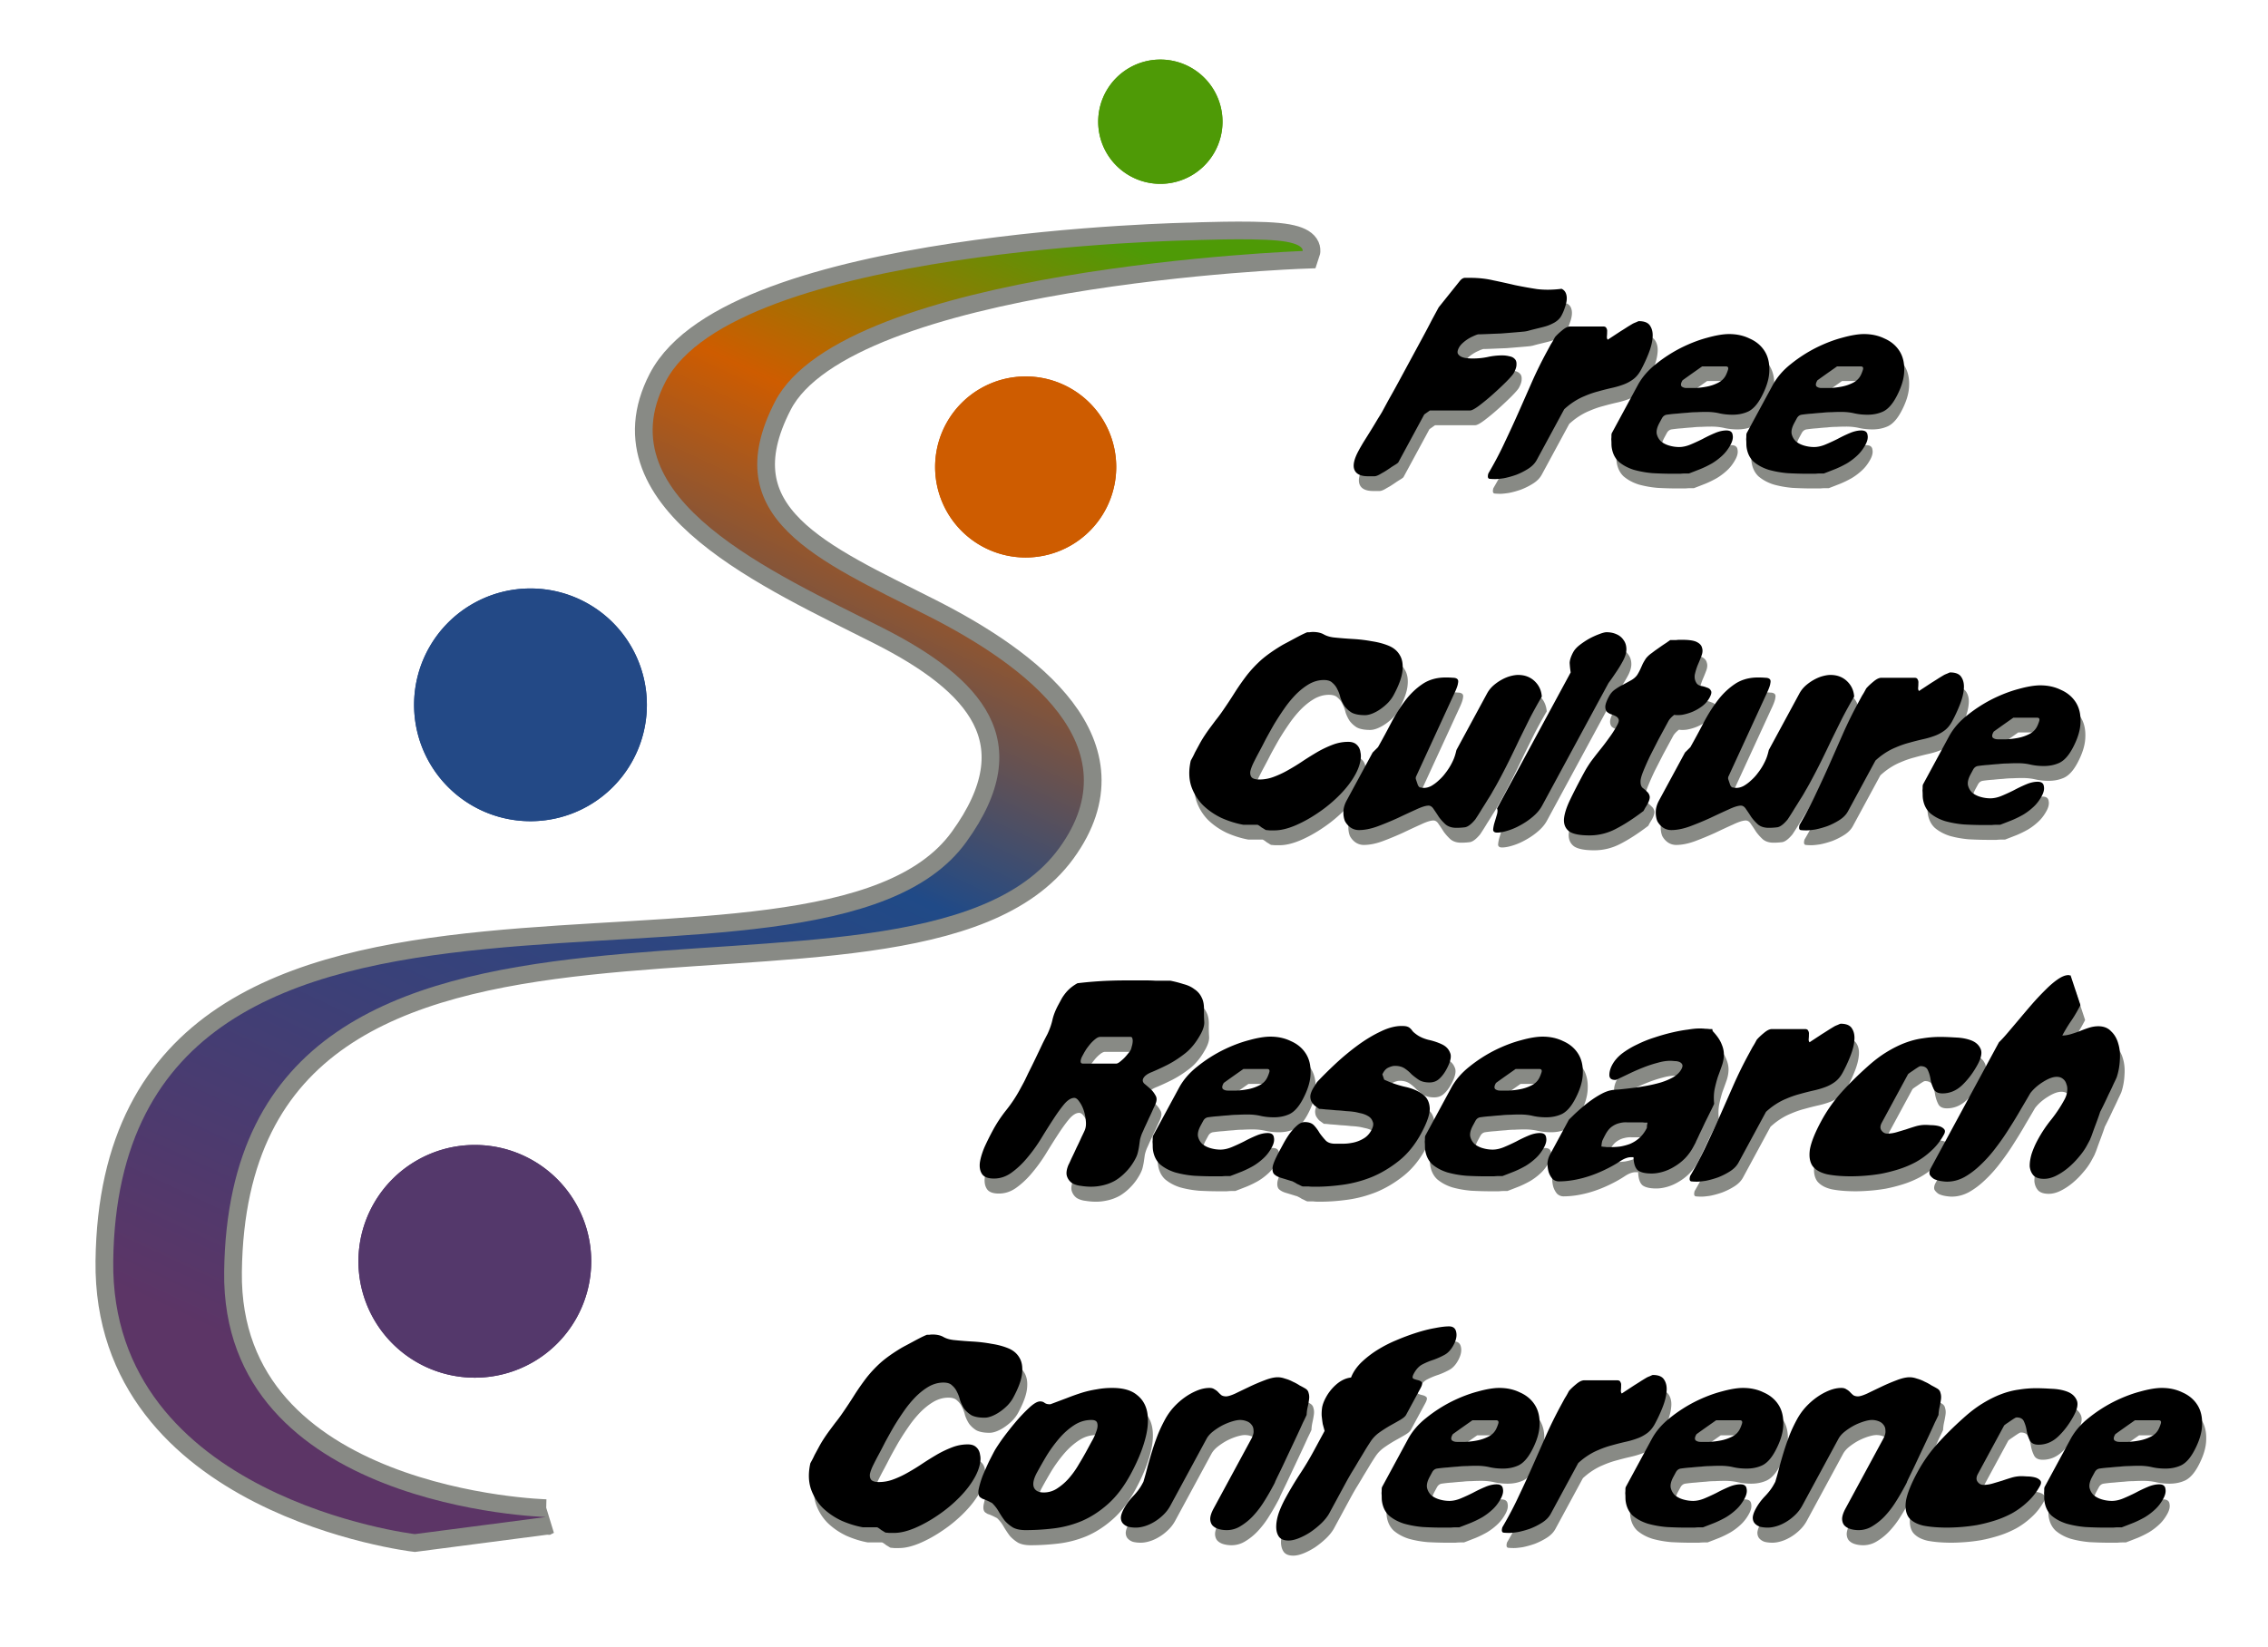 <svg xmlns="http://www.w3.org/2000/svg" xmlns:xlink="http://www.w3.org/1999/xlink" viewBox="0 0 640.25 465.16"><defs><filter id="b" color-interpolation-filters="sRGB"><feGaussianBlur stdDeviation="3.838"/></filter><filter id="c" color-interpolation-filters="sRGB"><feGaussianBlur stdDeviation="11.232"/></filter><filter id="e" width="1.96" y="-.48" x="-.48" height="1.96" color-interpolation-filters="sRGB"><feGaussianBlur stdDeviation="13.143"/></filter><linearGradient id="a"><stop offset="0" stop-color="#5c3566"/><stop offset=".505" stop-color="#204a87"/><stop offset=".801" stop-color="#ce5c00"/><stop offset="1" stop-color="#4e9a06"/></linearGradient><linearGradient id="d" y2="42.757" xlink:href="#a" gradientUnits="userSpaceOnUse" x2="1381.8" gradientTransform="translate(-949.43 305.27)" y1="393.93" x1="1217.2"/></defs><g style="block-progression:tb;text-indent:0;text-transform:none" transform="matrix(.938 0 -.577 1.066 -1462.789 -287.56)" filter="url(#b)" color="#000" fill="#888a85"><path d="M2211.7 392.67c0-.248.025-.844.075-1.787.099-.993.199-2.036.298-3.128.099-1.142.174-2.185.223-3.128.1-.993.15-1.613.15-1.862v-3.202c.05-1.44.073-3.078.073-4.915V363.179c0-1.837-.025-3.475-.074-4.915v-3.202l2.085-7.075c.199-.546.596-.794 1.192-.745h1.415c2.482 0 4.94.224 7.373.67 2.432.398 4.865.82 7.298 1.267 2.433.397 4.84.744 7.224 1.042 2.432.249 4.89.224 7.372-.074a5.36 5.36 0 011.936 1.117 6.405 6.405 0 011.341 1.713c.347.645.596 1.34.745 2.085a8.64 8.64 0 01.298 2.234c0 .695-.323 1.29-.969 1.787-.645.447-1.29.77-1.936.968-.298.1-.745.224-1.34.373l-1.788.447c-.595.149-1.141.298-1.638.446-.496.1-.794.15-.894.15-.496.05-1.39.124-2.68.223-1.242.1-2.582.198-4.022.298-1.44.05-2.805.099-4.096.149-1.29.05-2.184.074-2.681.074a5.81 5.81 0 00-1.191.521c-.398.2-.77.447-1.118.745a4.517 4.517 0 00-.893 1.043c-.248.397-.373.794-.373 1.191 0 .695.224 1.242.67 1.639a5.2 5.2 0 001.565.819c.645.199 1.29.323 1.936.372.695.05 1.266.075 1.713.075 1.539 0 2.929-.124 4.17-.373 1.29-.297 2.706-.446 4.245-.446.745 0 1.49.074 2.234.223a5.35 5.35 0 012.01.67 3.59 3.59 0 011.49 1.49c.397.595.596 1.365.596 2.308 0 .398-.273 1.142-.82 2.234a40.063 40.063 0 01-1.935 3.277 25.817 25.817 0 01-2.309 3.053c-.794.894-1.465 1.341-2.01 1.341h-12.065l-1.042 1.043v12.735c0 .05-.124.198-.373.446-.248.199-.546.447-.893.745-.298.298-.646.62-1.043.968a6.904 6.904 0 01-.894.67c-.645.547-1.216.82-1.712.82h-1.937c-2.184 0-3.897-.571-5.138-1.713-1.241-1.142-1.862-2.83-1.862-5.064v-.373M2254.4 399.07c.149-2.88.099-5.66-.149-8.34-.199-2.731-.447-5.412-.745-8.044s-.595-5.237-.893-7.82a71.472 71.472 0 01-.447-8.042v-1.936c.05-.397.075-.77.075-1.117v-.82c.198-.546.546-1.142 1.042-1.787.497-.695 1.093-1.043 1.788-1.043h9.904c.546 0 .968.15 1.266.447.348.249.621.571.82.968.248.398.471.795.67 1.192.198.397.471.695.819.894.149-.15.447-.422.894-.82l1.49-1.34a48.05 48.05 0 001.489-1.266c.496-.397.844-.67 1.042-.82.15-.098.397-.223.745-.372.347-.198.57-.297.67-.297 1.688 0 3.078.422 4.17 1.266a8.836 8.836 0 012.682 3.202c.645 1.241 1.092 2.631 1.34 4.17.248 1.49.372 2.93.372 4.32 0 1.042-.273 1.861-.819 2.457-.546.596-1.266 1.068-2.16 1.415-.844.348-1.836.646-2.978.894a58.873 58.873 0 00-3.426.894c-1.142.298-2.26.72-3.351 1.266a9.206 9.206 0 00-2.905 2.085c-.149.149-.372.422-.67.819-.248.348-.372.546-.372.596v13.405c0 .893-.373 1.663-1.117 2.308-.745.646-1.639 1.192-2.681 1.639a18.505 18.505 0 01-3.128.893c-1.043.15-1.862.224-2.458.224s-1.191-.025-1.787-.075c-.546-.099-.943-.57-1.192-1.415M2304.1 362.13c2.284 0 4.592.397 6.926 1.192a21.535 21.535 0 016.479 3.276 17.09 17.09 0 014.692 5.288c1.24 2.085 1.861 4.418 1.861 7 0 1.936-.546 3.202-1.638 3.798-1.043.546-2.408.82-4.096.82-1.44 0-2.855-.125-4.245-.373a22.867 22.867 0 00-4.17-.372c-.993 0-1.961.024-2.905.074-.893 0-1.787.05-2.68.149a64.5 64.5 0 00-2.83.223c-.944.05-1.962.15-3.054.298-.546.1-.819.422-.819.968v1.192c0 1.142.323 2.11.968 2.904a9.247 9.247 0 002.532 2.011c.993.497 2.06.869 3.202 1.117s2.185.373 3.128.373c1.092 0 2.11-.224 3.054-.67a29.504 29.504 0 002.755-1.49 21.743 21.743 0 012.755-1.564 6.876 6.876 0 012.98-.67c1.141 0 2.01.397 2.606 1.191.645.745.968 1.614.968 2.607 0 1.142-.248 2.11-.745 2.904a7.558 7.558 0 01-1.787 2.01 15.468 15.468 0 01-2.532 1.49c-.894.397-1.812.795-2.756 1.192h-1.042c-.447 0-.943.025-1.49.074h-2.457c-1.837 0-3.823-.05-5.958-.149a45.19 45.19 0 01-6.255-.893 26.016 26.016 0 01-5.884-2.16 14.437 14.437 0 01-4.542-3.947 13.632 13.632 0 01-.596-.894c-.249-.397-.497-.77-.745-1.117a9.739 9.739 0 00-.596-1.042c-.149-.298-.223-.472-.223-.522v-12.735c0-2.085.67-3.947 2.01-5.585 1.341-1.688 2.98-3.128 4.916-4.32a24.79 24.79 0 016.255-2.68c2.234-.646 4.22-.969 5.958-.969m-6.479 12.437c0 .696.273 1.192.82 1.49a3.93 3.93 0 001.638.372h2.606a22.784 22.784 0 003.277-.372c1.042-.199 1.936-.521 2.68-.968.795-.447 1.192-1.092 1.192-1.937 0-.397-.074-.893-.223-1.489-.15-.645-.571-.968-1.266-.968h-7.075c-2.383 2.383-3.6 3.624-3.649 3.723v.15M2344.7 362.13c2.284 0 4.592.397 6.926 1.192a21.534 21.534 0 016.479 3.276 17.09 17.09 0 014.691 5.288c1.242 2.085 1.862 4.418 1.862 7 0 1.936-.546 3.202-1.638 3.798-1.043.546-2.408.82-4.096.82-1.44 0-2.855-.125-4.245-.373a22.866 22.866 0 00-4.17-.372c-.993 0-1.961.024-2.905.074-.893 0-1.787.05-2.68.149-.894.05-1.838.124-2.83.223-.944.05-1.962.15-3.054.298-.546.1-.82.422-.82.968v1.192c0 1.142.324 2.11.97 2.904a9.244 9.244 0 002.531 2.011c.993.497 2.06.869 3.202 1.117s2.185.373 3.128.373c1.092 0 2.11-.224 3.054-.67a29.49 29.49 0 002.755-1.49 21.75 21.75 0 012.755-1.564 6.875 6.875 0 012.98-.67c1.141 0 2.01.397 2.606 1.191.645.745.968 1.614.968 2.607 0 1.142-.248 2.11-.745 2.904a7.56 7.56 0 01-1.787 2.01 15.465 15.465 0 01-2.532 1.49c-.894.397-1.812.795-2.756 1.192h-1.042c-.447 0-.944.025-1.49.074h-2.457c-1.837 0-3.823-.05-5.958-.149a45.186 45.186 0 01-6.255-.893 26.017 26.017 0 01-5.884-2.16 14.438 14.438 0 01-4.543-3.947 13.64 13.64 0 01-.595-.894c-.249-.397-.497-.77-.745-1.117a9.739 9.739 0 00-.596-1.042c-.149-.298-.223-.472-.223-.522v-12.735c0-2.085.67-3.947 2.01-5.585 1.341-1.688 2.98-3.128 4.916-4.32a24.79 24.79 0 016.255-2.68c2.234-.646 4.22-.969 5.958-.969m-6.48 12.437c0 .696.274 1.192.82 1.49a3.93 3.93 0 001.639.372h2.606a22.783 22.783 0 003.277-.372c1.042-.199 1.936-.521 2.68-.968.795-.447 1.192-1.092 1.192-1.937 0-.397-.074-.893-.223-1.489-.15-.645-.571-.968-1.266-.968h-7.075c-2.383 2.383-3.6 3.624-3.65 3.723v.15M2211.7 475.18v-.82c0-.446-.025-.893-.074-1.34v-2.085c0-.894.05-1.688.149-2.383.099-.745.223-1.44.372-2.085l.447-1.936c.199-.646.372-1.366.521-2.16.348-1.986.596-3.798.745-5.437.199-1.638.472-3.127.82-4.468.397-1.39.992-2.706 1.787-3.947.844-1.241 2.085-2.507 3.723-3.798a14.73 14.73 0 011.192-.82l1.787-1.19a41.28 41.28 0 011.638-1.043c.546-.298.894-.472 1.043-.522h.67c.397-.05.695-.074.894-.074 1.39 0 2.656.223 3.798.67 1.192.447 2.482.72 3.873.82 1.737.148 3.599.272 5.585.372 2.035.099 4.046.298 6.032.595a35.4 35.4 0 015.809 1.192c1.837.546 3.45 1.365 4.84 2.458 1.44 1.092 2.582 2.507 3.426 4.245.844 1.688 1.266 3.822 1.266 6.404 0 .695-.149 1.365-.447 2.01a6.288 6.288 0 01-1.191 1.64 5.896 5.896 0 01-1.713 1.19 4.746 4.746 0 01-2.01.448c-1.689 0-3.153-.224-4.395-.67a17.724 17.724 0 01-3.202-1.714 22.824 22.824 0 01-2.606-2.234 19.438 19.438 0 00-2.309-2.234 11.973 11.973 0 00-2.532-1.713c-.844-.496-1.862-.744-3.053-.744-1.49 0-2.731.347-3.724 1.042-.943.695-1.713 1.614-2.308 2.756-.547 1.092-.944 2.333-1.192 3.723a39.66 39.66 0 00-.521 4.245c-.05 1.39-.075 2.73-.075 4.022.05 1.24.075 2.308.075 3.202 0 .993.025 1.936.075 2.83.05.894.198 1.688.446 2.383a3.72 3.72 0 001.34 1.564c.646.397 1.54.596 2.682.596 1.539 0 2.88-.249 4.021-.745a15.137 15.137 0 003.277-1.862 27.519 27.519 0 002.905-2.383 43.443 43.443 0 012.904-2.383 16.984 16.984 0 013.351-1.862c1.192-.496 2.582-.745 4.17-.745 1.093 0 2.086.249 2.98.745a7.166 7.166 0 012.382 2.01 7.96 7.96 0 011.564 2.756 9.18 9.18 0 01.522 3.054c0 1.837-.447 3.649-1.34 5.436s-2.086 3.376-3.575 4.766a18.98 18.98 0 01-4.916 3.426c-1.787.844-3.574 1.266-5.362 1.266h-1.489c-.645-.05-.993-.075-1.043-.075-.099 0-.322-.074-.67-.223a26.23 26.23 0 00-1.117-.447c-.397-.199-.77-.372-1.117-.521-.347-.15-.571-.224-.67-.224h-4.245c-2.383-.347-4.915-.943-7.596-1.787a44.829 44.829 0 01-7.745-3.426c-2.483-1.44-4.692-3.127-6.628-5.064-1.936-1.986-3.351-4.22-4.245-6.702M2265.8 471.61c.05-2.085.05-4.22 0-6.405-.05-2.184.149-4.17.596-5.957.447-1.788 1.29-3.252 2.532-4.394s3.202-1.713 5.883-1.713c.844 0 1.564.025 2.16.075.596 0 1.092.099 1.49.297.446.2.769.571.967 1.118.249.496.422 1.216.522 2.16l2.085 22.638c0 .1.099.298.298.596l.819.82.894.893c.347.248.62.422.819.521.05 0 .248.025.596.075.347.05.595.074.744.074.745 0 1.39-.174 1.936-.521a4.825 4.825 0 001.34-1.49 5.56 5.56 0 00.82-1.936 8.37 8.37 0 00.298-2.16c0-.744-.05-1.365-.149-1.861-.099-.546-.298-1.241-.596-2.085V457.46c0-.844.199-1.564.596-2.16a5.855 5.855 0 011.564-1.564 6.65 6.65 0 012.085-.968 8.123 8.123 0 012.085-.298c1.986 0 3.972.546 5.958 1.638 1.986 1.093 3.55 2.458 4.692 4.096a76.59 76.59 0 00-.075 5.809l.298 5.585c.149 1.837.273 3.7.372 5.586.1 1.837.149 3.723.149 5.66 0 .893-.025 1.712-.074 2.457 0 .695-.05 1.415-.149 2.16-.05.745-.124 1.539-.223 2.383-.05.844-.15 1.812-.298 2.904-.397 1.242-.993 1.937-1.787 2.086-.795.099-1.639.149-2.533.149a8.379 8.379 0 01-3.798-.894 33.703 33.703 0 01-3.276-2.01 118.945 118.945 0 00-2.756-2.012c-.844-.645-1.564-.968-2.16-.968-.843 0-1.886.348-3.127 1.043-1.241.645-2.607 1.39-4.096 2.234a53.052 53.052 0 01-4.766 2.234 13.51 13.51 0 01-4.99.968c-.894 0-1.862-.223-2.904-.67a12.18 12.18 0 01-2.756-1.713 11.02 11.02 0 01-2.01-2.532c-.547-.943-.82-1.911-.82-2.904v-12.735l.745-1.415M2311.6 451.8a39.792 39.792 0 01-1.862-2.532c-.447-.794-.67-1.738-.67-2.83 0-.645.248-1.266.745-1.862a10.177 10.177 0 011.861-1.713 12.22 12.22 0 012.235-1.191c.794-.347 1.44-.521 1.936-.521 1.092 0 2.184.174 3.277.521 1.142.348 2.184.869 3.128 1.564a8.118 8.118 0 012.308 2.383c.596.943.894 2.01.894 3.202 0 1.093-.075 2.06-.224 2.905a33.68 33.68 0 01-.521 2.904v32.544c0 .993-.323 1.936-.968 2.83-.596.844-1.365 1.589-2.309 2.234a10.472 10.472 0 01-2.979 1.49c-1.042.347-2.01.52-2.904.52-.745 0-1.29-.247-1.638-.744a9.1 9.1 0 01-.745-1.862c-.199-.744-.397-1.464-.596-2.16-.198-.694-.521-1.24-.968-1.638V451.8M2331.9 478.46c0-1.142.099-2.21.298-3.202.248-1.043.521-2.06.82-3.054.297-.993.545-2.01.744-3.053.248-1.042.372-2.16.372-3.351 0-.695-.174-1.216-.521-1.564-.348-.348-.794-.62-1.34-.82a17.276 17.276 0 00-1.713-.52 7.22 7.22 0 01-1.713-.67 4.079 4.079 0 01-1.34-1.416c-.348-.645-.522-1.539-.522-2.68 0-.795.248-1.416.745-1.863a8.038 8.038 0 011.638-1.266c.596-.397 1.142-.769 1.638-1.117.547-.397.87-.868.969-1.415.05-.546.05-1.067 0-1.564-.05-.496-.1-.968-.15-1.415 0-.496.026-.943.076-1.34.099-.447.347-.894.744-1.34.15-.15.373-.398.67-.745l1.043-1.043c.397-.397.77-.745 1.117-1.042l.745-.745a1455.6 1455.6 0 001.713 0c.397-.05.744-.075 1.042-.075h.745c2.135 0 3.748.199 4.84.596 1.143.397 1.987.919 2.533 1.564a3.953 3.953 0 011.117 2.16c.149.794.273 1.613.372 2.457.15.844.373 1.664.67 2.458.348.794.944 1.514 1.788 2.16.496.397 1.117.67 1.862.819.744.1 1.44.248 2.085.447.695.149 1.266.422 1.713.819.496.347.744.968.744 1.862 0 .893-.298 1.663-.893 2.308-.547.596-1.242 1.093-2.086 1.49-.794.347-1.638.595-2.532.744-.893.1-1.663.1-2.308 0-.447.497-.695 1.018-.745 1.564v4.99c.05 1.39.099 2.805.149 4.245.099 1.44.248 2.805.447 4.096.198 1.29.496 2.234.893 2.83.447.744.993 1.29 1.639 1.638.645.298 1.266.62 1.862.968a5.236 5.236 0 011.564 1.192c.446.496.67 1.24.67 2.234 0 .1-.025.397-.074.893v.82c-1.788 2.035-3.6 3.624-5.437 4.766-1.787 1.142-4.07 1.713-6.851 1.713-2.88 0-5.114-.348-6.702-1.043-1.59-.745-2.78-1.812-3.575-3.202-.745-1.39-1.192-3.103-1.34-5.139-.15-2.085-.224-4.468-.224-7.15M2359.8 471.61c.05-2.085.05-4.22 0-6.405-.05-2.184.149-4.17.596-5.957.447-1.788 1.29-3.252 2.532-4.394s3.202-1.713 5.883-1.713c.844 0 1.564.025 2.16.075.596 0 1.092.099 1.49.297.446.2.769.571.967 1.118.249.496.422 1.216.522 2.16l2.085 22.638c0 .1.099.298.298.596l.819.82.894.893c.347.248.62.422.819.521.05 0 .248.025.596.075.347.05.595.074.744.074.745 0 1.39-.174 1.936-.521a4.825 4.825 0 001.34-1.49c.398-.595.671-1.24.82-1.936a8.37 8.37 0 00.298-2.16c0-.744-.05-1.365-.149-1.861-.099-.546-.298-1.241-.596-2.085V457.46c0-.844.199-1.564.596-2.16a5.855 5.855 0 011.564-1.564 6.65 6.65 0 012.085-.968 8.122 8.122 0 012.085-.298c1.986 0 3.972.546 5.958 1.638 1.986 1.093 3.55 2.458 4.692 4.096a76.063 76.063 0 00-.074 5.809l.298 5.585c.149 1.837.273 3.7.372 5.586.1 1.837.149 3.723.149 5.66 0 .893-.025 1.712-.075 2.457 0 .695-.05 1.415-.149 2.16-.05.745-.124 1.539-.223 2.383-.05.844-.15 1.812-.298 2.904-.397 1.242-.993 1.937-1.787 2.086-.795.099-1.639.149-2.533.149a8.379 8.379 0 01-3.798-.894 33.717 33.717 0 01-3.276-2.01 118.737 118.737 0 00-2.756-2.012c-.844-.645-1.564-.968-2.16-.968-.843 0-1.886.348-3.127 1.043-1.241.645-2.607 1.39-4.096 2.234a53.052 53.052 0 01-4.766 2.234 13.51 13.51 0 01-4.99.968c-.894 0-1.862-.223-2.904-.67a12.18 12.18 0 01-2.756-1.713 11.02 11.02 0 01-2.01-2.532c-.547-.943-.82-1.911-.82-2.904v-12.735l.745-1.415M2405.3 492.16c.149-2.88.099-5.66-.149-8.34-.198-2.731-.447-5.412-.745-8.044s-.595-5.237-.893-7.82a71.448 71.448 0 01-.447-8.042v-1.936c.05-.397.075-.77.075-1.117v-.82c.198-.546.546-1.142 1.042-1.787.497-.695 1.093-1.043 1.788-1.043h9.904c.547 0 .969.15 1.266.447.348.249.621.571.82.968.248.398.471.795.67 1.192.198.397.472.695.82.894.148-.15.446-.422.893-.82l1.49-1.34a48.05 48.05 0 001.489-1.266c.496-.397.844-.67 1.042-.82.15-.098.397-.223.745-.372.347-.198.57-.297.67-.297 1.688 0 3.078.422 4.17 1.266a8.837 8.837 0 012.682 3.202c.645 1.241 1.092 2.631 1.34 4.17.248 1.49.372 2.93.372 4.32 0 1.042-.273 1.861-.819 2.457-.546.596-1.266 1.068-2.16 1.415-.843.348-1.836.646-2.978.894a58.831 58.831 0 00-3.426.894c-1.142.298-2.259.72-3.351 1.266a9.204 9.204 0 00-2.905 2.085c-.148.149-.372.422-.67.819-.248.348-.372.546-.372.596v13.405c0 .893-.373 1.663-1.117 2.308-.745.646-1.639 1.192-2.681 1.639a18.505 18.505 0 01-3.128.893c-1.043.15-1.862.224-2.458.224s-1.191-.025-1.787-.075c-.546-.099-.943-.57-1.192-1.415M2455 455.22c2.284 0 4.592.397 6.926 1.192a21.535 21.535 0 016.479 3.276 17.09 17.09 0 014.692 5.288c1.24 2.085 1.861 4.419 1.861 7 0 1.936-.546 3.202-1.638 3.798-1.043.546-2.408.82-4.096.82-1.44 0-2.855-.125-4.245-.373a22.868 22.868 0 00-4.17-.372c-.993 0-1.961.024-2.905.074-.893 0-1.787.05-2.68.149a64.5 64.5 0 00-2.83.223 37.18 37.18 0 00-3.054.298c-.546.1-.82.422-.819.968v1.192c0 1.142.323 2.11.968 2.904a9.246 9.246 0 002.532 2.011c.993.497 2.06.869 3.202 1.117s2.185.373 3.128.373c1.092 0 2.11-.224 3.053-.67a29.504 29.504 0 002.756-1.49 21.744 21.744 0 012.755-1.564 6.875 6.875 0 012.98-.67c1.141 0 2.01.397 2.606 1.191.645.745.968 1.614.968 2.607 0 1.142-.248 2.11-.745 2.904a7.558 7.558 0 01-1.787 2.01 15.468 15.468 0 01-2.532 1.49c-.894.397-1.812.795-2.756 1.192h-1.042c-.447 0-.944.025-1.49.074h-2.457c-1.837 0-3.823-.05-5.958-.149a45.19 45.19 0 01-6.256-.893 26.019 26.019 0 01-5.883-2.16 14.438 14.438 0 01-4.543-3.947 13.591 13.591 0 01-.595-.894c-.249-.397-.497-.77-.745-1.117a9.739 9.739 0 00-.596-1.042c-.149-.298-.223-.472-.223-.522v-12.735c0-2.085.67-3.947 2.01-5.585 1.341-1.688 2.98-3.128 4.916-4.32a24.79 24.79 0 016.255-2.68c2.234-.646 4.22-.969 5.958-.969m-6.479 12.437c0 .695.273 1.192.82 1.49a3.93 3.93 0 001.637.372h2.607a22.786 22.786 0 003.277-.372c1.042-.199 1.936-.522 2.68-.968.795-.447 1.192-1.093 1.192-1.937 0-.397-.074-.893-.223-1.49-.15-.644-.571-.967-1.266-.967h-7.075c-2.383 2.383-3.6 3.624-3.649 3.723v.15M2240.7 582.35c0-.348-.05-.943-.149-1.787a65.098 65.098 0 00-.223-2.83 41.656 41.656 0 00-.224-2.756c-.05-.893-.099-1.514-.149-1.861-.099-.695-.496-1.515-1.191-2.458a21.184 21.184 0 00-2.383-2.83 19.42 19.42 0 00-2.756-2.308c-.894-.646-1.589-.969-2.085-.969-.943 0-1.613.547-2.01 1.639-.348 1.042-.621 2.358-.82 3.947-.198 1.539-.372 3.252-.521 5.138-.15 1.837-.497 3.55-1.043 5.139-.496 1.539-1.266 2.855-2.308 3.947-.993 1.042-2.433 1.564-4.32 1.564-1.787 0-3.227-.398-4.32-1.192a7.982 7.982 0 01-2.531-3.053c-.546-1.241-.919-2.607-1.117-4.096a46.391 46.391 0 01-.224-4.468c0-1.887.249-3.674.745-5.362a19.42 19.42 0 00.745-5.362v-2.011c0-.298-.05-1.067-.15-2.309-.05-1.29-.123-2.63-.222-4.021a361.76 361.76 0 00-.298-4.022 91.223 91.223 0 01-.075-2.383 14.424 14.424 0 00-.82-3.798c-.446-1.24-.67-2.581-.67-4.021v-1.713a6.61 6.61 0 01.298-1.49c.149-.446.372-.868.67-1.265.298-.398.72-.795 1.266-1.192 1.788-.198 3.426-.347 4.915-.447 1.49-.099 2.955-.173 4.394-.223 1.49-.05 2.98-.075 4.469-.075a66970.108 66970.108 0 006.702 0c.844 0 1.713.025 2.607.075a23938.928 23938.928 0 004.468 0c1.539.248 3.028.546 4.468.893 1.49.298 2.855.745 4.096 1.341a13.315 13.315 0 013.5 2.16c1.092.893 2.036 2.035 2.83 3.425a57.72 57.72 0 001.862 2.905c.695.943 1.042 2.06 1.043 3.351 0 2.234-.522 3.972-1.564 5.213-1.043 1.241-2.21 2.259-3.5 3.053a40.998 40.998 0 01-3.426 1.862c-1.043.447-1.564.993-1.564 1.638 0 .497.372.969 1.117 1.415.794.398 1.663.845 2.606 1.341a15.766 15.766 0 012.607 1.713c.844.596 1.34 1.34 1.49 2.234.05.198.098.695.148 1.49.1.744.174 1.563.224 2.457.099.894.173 1.713.223 2.457.1.745.149 1.217.149 1.415a9.38 9.38 0 00.447 1.788l.745 1.638c.248.546.471 1.117.67 1.713.198.546.298 1.142.298 1.787 0 1.34-.249 2.483-.745 3.426a6.092 6.092 0 01-1.862 2.309c-.794.546-1.737.943-2.83 1.191a14.44 14.44 0 01-3.35.372c-.994 0-2.061-.074-3.203-.223a11.074 11.074 0 01-3.128-.745 8.695 8.695 0 01-2.607-1.787c-.744-.745-1.216-1.738-1.414-2.979m-13.554-29.64v.82c0 .297.05.595.148.893.1.298.249.546.447.745.199.198.497.298.894.298h9.905c.298 0 .57-.15.819-.447.248-.298.472-.62.67-.968.199-.398.348-.795.447-1.192.149-.397.223-.72.223-.968 0-.199-.075-.496-.223-.894a5.812 5.812 0 00-.447-1.191 3.693 3.693 0 00-.67-.968c-.248-.298-.521-.447-.82-.447h-9.16c-.396 0-.744.174-1.042.521-.298.348-.546.77-.745 1.266-.149.447-.273.919-.372 1.415-.05.497-.075.869-.075 1.117M2280.6 548.31c2.284 0 4.592.397 6.926 1.192a21.534 21.534 0 016.479 3.276 17.09 17.09 0 014.692 5.288c1.24 2.085 1.861 4.418 1.861 7 0 1.936-.546 3.202-1.638 3.798-1.043.546-2.408.82-4.096.82-1.44 0-2.855-.125-4.245-.373a22.866 22.866 0 00-4.17-.372c-.993 0-1.961.024-2.905.074-.893 0-1.787.05-2.68.149-.894.05-1.837.124-2.83.223-.944.05-1.962.15-3.054.298-.546.1-.819.422-.819.968v1.192c0 1.142.323 2.11.968 2.904a9.244 9.244 0 002.532 2.011c.993.497 2.06.869 3.203 1.117 1.141.248 2.184.373 3.127.373 1.093 0 2.11-.224 3.054-.67a29.49 29.49 0 002.755-1.49 21.752 21.752 0 012.756-1.564 6.875 6.875 0 012.978-.67c1.142 0 2.011.397 2.607 1.191.645.745.968 1.614.968 2.607 0 1.142-.248 2.11-.745 2.904a7.56 7.56 0 01-1.787 2.01 15.465 15.465 0 01-2.532 1.49c-.894.397-1.812.795-2.755 1.192h-1.043c-.447 0-.943.025-1.49.074h-2.457c-1.837 0-3.823-.05-5.958-.149a45.186 45.186 0 01-6.255-.893 26.017 26.017 0 01-5.884-2.16 14.438 14.438 0 01-4.542-3.947 13.64 13.64 0 01-.596-.894c-.248-.397-.497-.77-.745-1.117a9.739 9.739 0 00-.596-1.042c-.149-.298-.223-.472-.223-.522v-12.735c0-2.085.67-3.947 2.01-5.585 1.341-1.688 2.98-3.128 4.916-4.32a24.79 24.79 0 016.255-2.68c2.235-.646 4.22-.969 5.958-.969m-6.479 12.437c0 .695.273 1.192.82 1.49a3.93 3.93 0 001.638.372h2.606a22.783 22.783 0 003.277-.372c1.042-.199 1.936-.522 2.68-.968.795-.447 1.192-1.093 1.192-1.937 0-.397-.074-.893-.223-1.49-.149-.644-.571-.967-1.266-.967h-7.075c-2.383 2.383-3.6 3.624-3.649 3.723v.15M2301.9 578.62v-2.01c0-.845.074-1.689.223-2.533.199-.844.497-1.564.894-2.16.397-.645.993-.968 1.787-.968 1.241 0 2.359.298 3.352.894a27.632 27.632 0 012.904 2.01c.993.696 1.986 1.341 2.979 1.937.993.596 2.135.894 3.425.894h2.384c.992 0 1.96-.1 2.904-.298.943-.199 1.738-.546 2.383-1.043.695-.496 1.043-1.24 1.043-2.234 0-.943-.348-1.713-1.043-2.308-.645-.646-1.44-1.142-2.383-1.49a13.177 13.177 0 00-2.83-.745c-.993-.198-1.787-.322-2.383-.372-.397-.05-1.092-.1-2.085-.149-.993-.1-2.06-.174-3.203-.223-1.141-.1-2.209-.174-3.202-.224-.993-.099-1.688-.149-2.085-.149l-1.936-.893a13.523 13.523 0 01-1.639-1.117 5.735 5.735 0 01-1.117-1.34c-.298-.547-.447-1.192-.447-1.937 0-.15.025-.447.075-.894.05-.447.074-.744.074-.893.696-1.54 1.564-3.178 2.607-4.916a30.137 30.137 0 013.65-4.84c1.39-1.49 2.928-2.706 4.616-3.65 1.688-.992 3.5-1.489 5.437-1.489.744 0 1.315.05 1.713.15.446.099.844.248 1.191.446.397.199.794.447 1.192.745.397.248.918.521 1.564.819 1.34.645 2.854 1.142 4.542 1.49 1.738.297 3.352.695 4.841 1.191 1.54.497 2.83 1.241 3.872 2.234 1.093.943 1.639 2.408 1.639 4.394 0 1.092-.224 1.961-.67 2.606-.398.596-1.167.894-2.309.894-1.29 0-2.482-.223-3.575-.67a44.625 44.625 0 01-3.127-1.49 25.321 25.321 0 00-3.054-1.563 8.418 8.418 0 00-3.35-.67c-.547 0-1.093.148-1.64.446-.496.248-.744.72-.744 1.415v.372l1.415 1.415a57.27 57.27 0 007.224 1.862c2.383.397 4.518 1.018 6.404 1.862 1.887.794 3.401 1.986 4.543 3.575 1.142 1.539 1.713 3.847 1.713 6.925 0 3.029-.745 5.462-2.234 7.299-1.49 1.837-3.352 3.276-5.586 4.32-2.234.992-4.691 1.662-7.372 2.01-2.681.347-5.213.521-7.596.521h-1.118c-.446 0-.893-.025-1.34-.074h-1.712c-.1 0-.373-.075-.82-.224a21.175 21.175 0 00-1.34-.447 14.924 14.924 0 00-1.341-.521c-.397-.149-.645-.223-.745-.223a706.28 706.28 0 00-3.872-.894c-1.043-.248-1.937-.596-2.681-1.043-.695-.496-1.217-1.191-1.564-2.085-.298-.894-.447-2.21-.447-3.947M2362.5 548.31c2.284 0 4.592.397 6.926 1.192a21.535 21.535 0 016.479 3.276 17.09 17.09 0 014.692 5.288c1.24 2.085 1.861 4.418 1.861 7 0 1.936-.546 3.202-1.638 3.798-1.043.546-2.408.82-4.096.82-1.44 0-2.855-.125-4.245-.373a22.867 22.867 0 00-4.17-.372c-.993 0-1.961.024-2.905.074-.893 0-1.787.05-2.68.149-.894.05-1.838.124-2.83.223-.944.05-1.962.15-3.054.298-.546.1-.819.422-.819.968v1.192c0 1.142.323 2.11.968 2.904a9.246 9.246 0 002.532 2.011c.993.497 2.06.869 3.202 1.117s2.185.373 3.128.373c1.093 0 2.11-.224 3.054-.67a29.515 29.515 0 002.755-1.49 21.738 21.738 0 012.756-1.564 6.875 6.875 0 012.978-.67c1.142 0 2.011.397 2.607 1.191.645.745.968 1.614.968 2.607 0 1.142-.248 2.11-.745 2.904a7.556 7.556 0 01-1.787 2.01 15.46 15.46 0 01-2.532 1.49c-.894.397-1.812.795-2.756 1.192h-1.042c-.447 0-.944.025-1.49.074h-2.457c-1.837 0-3.823-.05-5.958-.149a45.19 45.19 0 01-6.256-.893 26.016 26.016 0 01-5.883-2.16 14.438 14.438 0 01-4.543-3.947 13.673 13.673 0 01-.595-.894c-.249-.397-.497-.77-.745-1.117a9.757 9.757 0 00-.596-1.042c-.149-.298-.223-.472-.223-.522v-12.735c0-2.085.67-3.947 2.01-5.585 1.341-1.688 2.98-3.128 4.916-4.32a24.79 24.79 0 016.255-2.68c2.234-.646 4.22-.969 5.958-.969m-6.479 12.437c0 .695.273 1.192.82 1.49a3.93 3.93 0 001.638.372h2.606a22.785 22.785 0 003.277-.372c1.042-.199 1.936-.522 2.68-.968.795-.447 1.192-1.093 1.192-1.937 0-.397-.075-.893-.223-1.49-.15-.644-.571-.967-1.266-.967h-7.075c-2.383 2.383-3.6 3.624-3.649 3.723v.15M2409.5 556.95c0-.546-.174-.968-.521-1.266a3.434 3.434 0 00-1.266-.67 5.416 5.416 0 00-1.564-.224 15.993 15.993 0 00-1.415-.074c-1.142 0-2.284.174-3.426.521a23.411 23.411 0 00-3.426 1.192c-1.141.496-2.234 1.042-3.276 1.638s-2.011 1.142-2.905 1.639a.571.571 0 00-.223.074h-.15c-1.141 0-1.985-.422-2.531-1.266-.546-.894-.82-1.812-.82-2.755 0-1.093.373-2.086 1.118-2.98.794-.893 1.812-1.687 3.053-2.382a20.583 20.583 0 014.096-1.862 42.425 42.425 0 014.543-1.34 37.24 37.24 0 014.17-.745c1.291-.199 2.309-.298 3.054-.298h.819c.397 0 .819.025 1.266.074.447 0 .869.025 1.266.075h.893c.05.05.15.174.298.372.15.15.273.248.373.298 1.986 1.192 3.525 2.309 4.617 3.351 1.092.993 1.911 1.961 2.458 2.905.546.943.918 1.886 1.117 2.83.198.893.397 1.861.595 2.904.249.993.596 2.085 1.043 3.277.447 1.142 1.191 2.432 2.234 3.872.05.397.1 1.068.149 2.01.05.895.099 1.887.149 2.98.099 1.042.174 2.035.223 2.979.1.943.15 1.588.15 1.936.05.1.073.347.074.745v.819c0 1.142-.223 2.16-.67 3.053a6.45 6.45 0 01-1.862 2.16c-.744.596-1.613 1.042-2.606 1.34a10.57 10.57 0 01-3.054.447c-1.886 0-3.425-.273-4.617-.82-1.191-.595-2.358-1.762-3.5-3.5h-.745c-.993 0-1.886.373-2.68 1.118a16.216 16.216 0 01-2.31 1.713 22.413 22.413 0 01-6.106 2.68 25.36 25.36 0 01-6.702.894c-.695 0-1.465-.223-2.309-.67a12.606 12.606 0 01-2.234-1.787 15.192 15.192 0 01-1.787-2.309c-.447-.844-.67-1.613-.67-2.308v-9.235c0-.05.098-.248.297-.596.199-.347.348-.62.447-.819.348-.596.77-1.241 1.266-1.936a15.354 15.354 0 011.638-1.936 12.13 12.13 0 012.011-1.639 6.243 6.243 0 012.16-.894c.496-.099 1.266-.173 2.308-.223 1.093-.1 2.284-.223 3.575-.372a62.66 62.66 0 004.096-.596 33.017 33.017 0 003.798-.894c1.192-.397 2.16-.869 2.904-1.415.745-.595 1.118-1.29 1.118-2.085m-12.213 17.277c0 .645.025 1.192.074 1.638.099.398.322.919.67 1.564.149 0 .372.025.67.075.298 0 .62.025.968.074a15600.364 15600.364 0 001.564 0c.794 0 1.614-.05 2.458-.149a11.851 11.851 0 002.457-.67c.745-.347 1.34-.819 1.788-1.415.496-.645.744-1.49.744-2.532v-.298c-.05-.099-.174-.322-.372-.67a10.663 10.663 0 00-.298-.745h-.82a8.511 8.511 0 00-1.19-.074 11830.602 11830.602 0 01-4.171 0 6.586 6.586 0 00-2.234.223 3.322 3.322 0 00-1.639.894c-.446.447-.67 1.142-.67 2.085M2429.5 585.25c.149-2.88.099-5.66-.149-8.34-.199-2.731-.447-5.412-.745-8.044s-.595-5.237-.893-7.82a71.448 71.448 0 01-.447-8.042v-1.936c.05-.397.075-.77.075-1.117v-.82c.198-.546.546-1.142 1.042-1.787.497-.695 1.093-1.043 1.788-1.043h9.904c.547 0 .969.15 1.266.447.348.249.621.571.82.968.248.398.471.795.67 1.192.198.397.472.695.82.894.148-.15.446-.422.893-.82l1.49-1.34a47.923 47.923 0 001.489-1.266c.496-.397.844-.67 1.042-.82.15-.098.397-.223.745-.372.347-.198.57-.297.67-.297 1.688 0 3.078.422 4.17 1.266a8.837 8.837 0 012.682 3.202c.645 1.241 1.092 2.631 1.34 4.17.248 1.49.372 2.93.372 4.32 0 1.042-.273 1.861-.819 2.457s-1.266 1.068-2.16 1.415c-.844.348-1.836.646-2.978.894a58.831 58.831 0 00-3.426.894c-1.142.298-2.259.72-3.351 1.266a9.204 9.204 0 00-2.905 2.085c-.149.149-.372.422-.67.819-.248.348-.372.546-.372.596v13.405c0 .893-.373 1.663-1.117 2.308-.745.646-1.639 1.192-2.681 1.639a18.505 18.505 0 01-3.128.893c-1.043.15-1.862.224-2.458.224s-1.191-.025-1.787-.075c-.546-.099-.943-.57-1.192-1.415M2460 570.65c0-2.681.447-5.163 1.34-7.447.944-2.334 2.185-4.667 3.724-7 .993-1.54 2.11-2.806 3.351-3.798a16.626 16.626 0 014.096-2.458 17.505 17.505 0 014.543-1.192 32.31 32.31 0 014.99-.372c1.29 0 2.83.05 4.617.149 1.837.05 3.574.298 5.213.745 1.638.446 3.028 1.166 4.17 2.16 1.192.992 1.788 2.407 1.788 4.244 0 2.135-.422 3.947-1.266 5.437-.844 1.49-2.384 2.234-4.618 2.234-1.29 0-2.383-.373-3.276-1.117a19.148 19.148 0 01-2.458-2.458 19.371 19.371 0 00-2.383-2.532c-.795-.745-1.763-1.117-2.905-1.117-.05 0-.148.025-.297.075-.348.248-.795.645-1.34 1.191-.547.497-.82.794-.82.894v12.809c0 .844.397 1.539 1.192 2.085.794.546 1.539.82 2.234.82.943 0 1.812-.125 2.606-.373l2.383-.745c.795-.298 1.589-.57 2.383-.82a9.456 9.456 0 012.681-.371c.348 0 .919.024 1.713.074.794 0 1.589.075 2.383.223.795.15 1.49.398 2.086.745.645.348.967.844.968 1.49 0 1.638-.373 3.053-1.117 4.244-.696 1.192-1.639 2.21-2.83 3.054-1.192.794-2.532 1.44-4.022 1.936-1.49.496-3.028.894-4.617 1.192-1.54.248-3.054.422-4.543.52-1.49.1-2.805.15-3.947.15-2.78 0-5.287-.174-7.522-.522-2.234-.397-4.145-1.117-5.734-2.16-1.539-1.091-2.73-2.58-3.574-4.468-.795-1.936-1.192-4.443-1.192-7.521M2500.7 549.8c.347-.596.72-1.465 1.117-2.607.397-1.141.82-2.358 1.266-3.649.447-1.34.918-2.68 1.415-4.021a32.979 32.979 0 011.713-3.724c.596-1.141 1.266-2.06 2.01-2.755.745-.695 1.564-1.043 2.458-1.043.1 0 .223.025.372.075h.298l7.745 7.82c.05 0 .075.148.075.446v.745c0 1.241-.099 2.383-.298 3.426a24.892 24.892 0 00-.223 3.5c.844 0 1.638-.124 2.383-.373a23.35 23.35 0 002.234-.819 20.96 20.96 0 012.235-.893 8.193 8.193 0 012.457-.373c1.638 0 3.202.447 4.692 1.34 1.539.845 2.929 1.937 4.17 3.277a19.192 19.192 0 013.128 4.32c.894 1.589 1.514 3.103 1.862 4.543.05.248.099.819.149 1.712.099.894.173 1.862.223 2.905.1 1.042.174 2.01.223 2.904.05.894.074 1.465.074 1.713.05.149.15.571.298 1.266.15.695.298 1.44.447 2.234.15.795.298 1.54.447 2.234.149.695.223 1.142.223 1.34.05.05.075.324.075.82v1.043a8.732 8.732 0 01-.595 3.127 9.639 9.639 0 01-1.49 2.83 8.03 8.03 0 01-2.383 2.085c-.894.497-1.887.745-2.979.745-1.44 0-2.68-.298-3.723-.893a9.233 9.233 0 01-2.607-2.384 12.082 12.082 0 01-1.49-3.35 15.905 15.905 0 01-.446-3.724c0-1.887.248-3.65.745-5.288.496-1.688.744-3.475.744-5.362 0-.745-.173-1.464-.521-2.16a6.097 6.097 0 00-1.415-1.936 6.098 6.098 0 00-1.936-1.415 4.774 4.774 0 00-2.16-.521c-1.142 0-2.234.447-3.277 1.34-1.042.844-1.713 1.837-2.01 2.98-.05 1.19-.125 2.606-.224 4.244a60.856 60.856 0 01-.372 4.99 31.82 31.82 0 01-.894 5.213c-.397 1.688-.993 3.202-1.787 4.543-.745 1.34-1.713 2.432-2.905 3.276-1.191.795-2.68 1.192-4.468 1.192-.447 0-1.067-.05-1.861-.15-.795-.098-1.59-.272-2.384-.52a8.74 8.74 0 01-2.01-1.118 2.411 2.411 0 01-.82-1.861v-33.29M2211.7 661.36v-.82c0-.446-.025-.893-.074-1.34v-2.085c0-.894.05-1.688.149-2.383.099-.745.223-1.44.372-2.085l.447-1.936c.199-.646.372-1.366.521-2.16.348-1.986.596-3.798.745-5.437.199-1.638.472-3.127.82-4.468.397-1.39.992-2.706 1.787-3.947.844-1.241 2.085-2.507 3.723-3.798a14.73 14.73 0 011.192-.82l1.787-1.19a41.28 41.28 0 011.638-1.043c.546-.298.894-.472 1.043-.522h.67c.397-.05.695-.074.894-.074 1.39 0 2.656.223 3.798.67 1.192.447 2.482.72 3.873.82 1.737.148 3.599.272 5.585.372 2.035.099 4.046.298 6.032.595a35.4 35.4 0 015.809 1.192c1.837.546 3.45 1.365 4.84 2.458 1.44 1.092 2.582 2.507 3.426 4.244.844 1.689 1.266 3.823 1.266 6.405 0 .695-.149 1.365-.447 2.01a6.288 6.288 0 01-1.191 1.64 5.898 5.898 0 01-1.713 1.19 4.746 4.746 0 01-2.01.448c-1.689 0-3.153-.224-4.395-.67a17.724 17.724 0 01-3.202-1.713 22.824 22.824 0 01-2.606-2.235 19.438 19.438 0 00-2.309-2.234 11.973 11.973 0 00-2.532-1.713c-.844-.496-1.862-.744-3.053-.744-1.49 0-2.731.347-3.724 1.042-.943.695-1.713 1.614-2.308 2.756-.547 1.092-.944 2.333-1.192 3.723a39.66 39.66 0 00-.521 4.245c-.05 1.39-.075 2.73-.075 4.022.05 1.241.075 2.308.075 3.202 0 .993.025 1.936.075 2.83.05.894.198 1.688.446 2.383a3.72 3.72 0 001.34 1.564c.646.397 1.54.596 2.682.596 1.539 0 2.88-.248 4.021-.745a15.137 15.137 0 003.277-1.862 27.519 27.519 0 002.905-2.383 43.443 43.443 0 012.904-2.383 16.984 16.984 0 013.351-1.862c1.192-.496 2.582-.744 4.17-.744 1.093 0 2.086.248 2.98.744a7.166 7.166 0 012.382 2.01 7.96 7.96 0 011.564 2.756 9.18 9.18 0 01.522 3.054c0 1.837-.447 3.649-1.34 5.436s-2.086 3.376-3.575 4.766a18.98 18.98 0 01-4.916 3.426c-1.787.844-3.574 1.266-5.362 1.266h-1.489c-.645-.05-.993-.075-1.043-.075-.099 0-.322-.074-.67-.223a26.23 26.23 0 00-1.117-.447c-.397-.198-.77-.372-1.117-.521-.347-.15-.571-.224-.67-.224h-4.245c-2.383-.347-4.915-.943-7.596-1.787a44.829 44.829 0 01-7.745-3.426c-2.483-1.44-4.692-3.127-6.628-5.064-1.936-1.986-3.351-4.22-4.245-6.702M2265.1 658.08c0-.546.124-1.539.372-2.979.298-1.44.695-2.904 1.192-4.394s1.092-2.805 1.787-3.947c.695-1.191 1.465-1.787 2.309-1.787.546 0 1.067.124 1.564.372a3.93 3.93 0 001.638.373h.372c1.44-.596 2.756-1.142 3.947-1.639a42.29 42.29 0 013.65-1.415 24.442 24.442 0 013.872-.893c1.34-.249 2.83-.373 4.468-.373 3.277 0 6.132.62 8.565 1.862 2.482 1.192 4.542 2.83 6.18 4.915 1.639 2.085 2.855 4.518 3.65 7.298.794 2.731 1.191 5.66 1.191 8.788 0 3.326-.67 5.983-2.01 7.968-1.291 1.937-3.004 3.426-5.139 4.469-2.135.993-4.543 1.638-7.224 1.936a73.453 73.453 0 01-8.117.447c-1.54 0-2.93-.224-4.17-.67a24.013 24.013 0 01-3.575-1.788 68.152 68.152 0 01-3.277-2.383 24.299 24.299 0 00-3.426-2.308c-.098-.05-.372-.15-.819-.298a21.154 21.154 0 00-1.34-.447 13.498 13.498 0 00-1.34-.372 10.616 10.616 0 01-.745-.298c-.844-.298-1.515-.993-2.011-2.086a20.732 20.732 0 01-1.043-3.649 57.97 57.97 0 01-.446-3.872 75.7 75.7 0 01-.075-2.83m16.31 5.734c0 1.639.471 2.93 1.415 3.873.992.943 2.283 1.415 3.872 1.415 1.49 0 2.631-.373 3.426-1.117a6.632 6.632 0 001.861-2.756c.398-1.092.621-2.284.67-3.574.1-1.291.15-2.483.15-3.575v-2.383a9.476 9.476 0 00-.224-2.681c-.149-.894-.496-1.638-1.042-2.234-.497-.596-1.266-.894-2.309-.894-1.887 0-3.351.472-4.394 1.415-1.042.943-1.812 2.11-2.308 3.5-.497 1.39-.82 2.905-.968 4.543a74.673 74.673 0 00-.15 4.468M2333.9 649.89c-.596 0-1.29.124-2.085.372-.795.249-1.564.596-2.309 1.043a8.33 8.33 0 00-1.862 1.638c-.496.596-.744 1.242-.744 1.937v17.724c0 .943-.224 1.787-.67 2.532a5.98 5.98 0 01-1.564 1.787 6.877 6.877 0 01-2.16 1.117 7.951 7.951 0 01-2.383.372c-.844 0-1.663-.074-2.458-.223a7.615 7.615 0 01-2.16-.894 4.709 4.709 0 01-1.563-1.564c-.348-.645-.522-1.44-.522-2.383 0-1.142.249-2.234.745-3.276.497-1.043.745-2.086.745-3.128v-.67c-.397-1.44-.82-2.83-1.266-4.17-.397-1.341-.77-2.657-1.117-3.948a58.435 58.435 0 01-.894-4.021 24.976 24.976 0 01-.372-4.394c0-1.142.198-2.21.595-3.202a8.453 8.453 0 011.788-2.681 8.697 8.697 0 012.606-1.788c.993-.447 2.085-.67 3.277-.67.596 0 1.167.124 1.713.372a9.039 9.039 0 011.564.745c.496.298.993.571 1.49.82a4.17 4.17 0 001.563.297c.596 0 1.365-.248 2.309-.745.943-.546 1.986-1.141 3.127-1.787a32.565 32.565 0 013.5-1.713c1.242-.546 2.409-.819 3.5-.819.696 0 1.515.124 2.458.372.944.2 1.887.472 2.83.82.944.298 1.812.62 2.607.968.844.298 1.514.546 2.01.744.845.298 1.49.72 1.937 1.266a5.9 5.9 0 011.191 1.713c.298.646.571 1.316.82 2.011.248.695.57 1.39.968 2.085.05.447.099 1.142.149 2.085.099.894.198 1.937.298 3.128.099 1.142.198 2.358.297 3.65.1 1.29.199 2.531.298 3.723.1 1.142.174 2.184.224 3.128.05.893.099 1.564.149 2.01.05.05.075.323.075.82v.968c0 1.191-.075 2.457-.224 3.798a11.874 11.874 0 01-.968 3.574 7.145 7.145 0 01-2.085 2.607c-.844.695-2.01 1.042-3.5 1.042a12 12 0 01-2.607-.297 8.196 8.196 0 01-2.457-.969 5.637 5.637 0 01-1.713-1.712c-.447-.745-.67-1.664-.67-2.756V654.88c0-.844-.224-1.564-.67-2.16a4.711 4.711 0 00-1.565-1.563 6.55 6.55 0 00-2.16-.969 8.122 8.122 0 00-2.084-.297M2360.3 670.89c0-2.234.124-4.369.372-6.405.298-2.035.447-4.17.447-6.404v-5.288a758.057 758.057 0 00-1.713-1.861 81.23 81.23 0 01-1.638-2.16 14.98 14.98 0 01-1.266-2.309 7.15 7.15 0 01-.447-2.532c0-1.34.348-2.507 1.043-3.5.745-1.043 1.837-1.638 3.277-1.787a6.03 6.03 0 01.595-3.947c.695-1.241 1.639-2.358 2.83-3.351 1.192-.993 2.582-1.862 4.17-2.607a40.955 40.955 0 014.916-2.01 31.021 31.021 0 014.691-1.192c1.54-.298 2.855-.447 3.947-.447 1.242 0 2.284.521 3.128 1.564.844.993 1.266 2.135 1.266 3.425 0 1.242-.397 2.11-1.191 2.607-.745.497-1.564.919-2.458 1.266-.894.298-1.738.695-2.532 1.192-.745.446-1.117 1.266-1.117 2.457 0 .695.223 1.142.67 1.34.447.15.944.274 1.49.373.595.1 1.117.273 1.564.521.446.249.67.795.67 1.639v7.075c0 .397-.323.844-.968 1.34-.596.447-1.291.943-2.085 1.49a18.688 18.688 0 00-2.16 1.861c-.646.695-1.018 1.49-1.117 2.383-.05.298-.124.944-.224 1.937-.05.943-.124 1.986-.223 3.127a64.259 64.259 0 01-.223 3.277 53.036 53.036 0 00-.074 2.309v8.49c-.05.893-.323 1.762-.82 2.606a10.278 10.278 0 01-1.861 2.309 9.83 9.83 0 01-2.458 1.564c-.894.397-1.787.595-2.681.595-1.44 0-2.656-.372-3.65-1.117-.942-.695-1.737-1.588-2.382-2.68a12.507 12.507 0 01-1.415-3.575c-.248-1.291-.372-2.483-.372-3.575M2406.7 641.4c2.284 0 4.592.397 6.926 1.192 2.383.744 4.542 1.837 6.479 3.276s3.5 3.203 4.691 5.288c1.242 2.085 1.862 4.419 1.862 7 0 1.937-.546 3.203-1.638 3.798-1.043.546-2.408.82-4.096.82-1.44 0-2.855-.125-4.245-.373a22.866 22.866 0 00-4.17-.372c-.993 0-1.961.024-2.905.074-.893 0-1.787.05-2.68.15a64.5 64.5 0 00-2.83.223c-.944.05-1.962.148-3.054.297-.546.1-.82.422-.82.969v1.191c0 1.142.324 2.11.97 2.904a9.244 9.244 0 002.531 2.011c.993.497 2.06.869 3.202 1.117 1.142.249 2.185.373 3.128.373 1.092 0 2.11-.224 3.053-.67a29.504 29.504 0 002.756-1.49 21.744 21.744 0 012.755-1.564 6.875 6.875 0 012.98-.67c1.141 0 2.01.397 2.606 1.191.645.745.968 1.614.968 2.607 0 1.142-.248 2.11-.745 2.904a7.56 7.56 0 01-1.787 2.01 15.465 15.465 0 01-2.532 1.49c-.894.398-1.812.795-2.756 1.192h-1.042c-.447 0-.944.025-1.49.074h-2.457c-1.837 0-3.823-.05-5.958-.149a45.19 45.19 0 01-6.256-.893 26.019 26.019 0 01-5.883-2.16 14.438 14.438 0 01-4.543-3.947 13.591 13.591 0 01-.595-.894c-.249-.397-.497-.77-.745-1.117a9.739 9.739 0 00-.596-1.042c-.149-.298-.223-.472-.223-.522v-12.735c0-2.085.67-3.947 2.01-5.585 1.341-1.688 2.98-3.128 4.916-4.32a24.79 24.79 0 016.255-2.68c2.234-.646 4.22-.969 5.958-.969m-6.48 12.437c0 .696.274 1.192.82 1.49a3.93 3.93 0 001.638.372h2.607a22.786 22.786 0 003.277-.372c1.042-.199 1.936-.521 2.68-.968.795-.447 1.192-1.092 1.192-1.937 0-.397-.075-.893-.223-1.489-.15-.645-.571-.968-1.266-.968h-7.075c-2.383 2.383-3.6 3.624-3.65 3.723v.15M2430.3 678.34a58.01 58.01 0 00-.149-8.34c-.198-2.731-.447-5.412-.745-8.044-.298-2.631-.595-5.237-.893-7.82a71.448 71.448 0 01-.447-8.042v-1.936c.05-.397.074-.77.074-1.117v-.82c.198-.546.546-1.142 1.042-1.787.497-.695 1.093-1.043 1.788-1.043h9.905c.546 0 .968.15 1.266.447.347.249.62.571.819.968.248.398.471.795.67 1.192.199.397.472.695.82.894.148-.15.446-.422.893-.82l1.49-1.34a47.923 47.923 0 001.489-1.266c.496-.397.844-.67 1.042-.82.15-.098.398-.223.745-.372.348-.198.571-.297.67-.297 1.688 0 3.078.422 4.17 1.266a8.838 8.838 0 012.682 3.202c.645 1.241 1.092 2.631 1.34 4.17.248 1.49.373 2.93.373 4.32 0 1.042-.274 1.861-.82 2.457s-1.266 1.068-2.16 1.415c-.843.348-1.836.646-2.978.894a58.831 58.831 0 00-3.426.894c-1.142.298-2.259.72-3.351 1.266a9.204 9.204 0 00-2.904 2.085c-.15.149-.373.422-.67.819-.249.348-.373.546-.373.596v13.405c0 .893-.372 1.663-1.117 2.308-.745.646-1.639 1.192-2.681 1.639a18.505 18.505 0 01-3.128.893c-1.043.15-1.862.224-2.457.224-.596 0-1.192-.025-1.788-.075-.546-.099-.943-.57-1.191-1.415M2480 641.4c2.284 0 4.592.397 6.926 1.192 2.383.744 4.543 1.837 6.479 3.276s3.5 3.203 4.691 5.288c1.242 2.085 1.862 4.419 1.862 7 0 1.937-.546 3.203-1.638 3.798-1.043.546-2.408.82-4.096.82-1.44 0-2.855-.125-4.245-.373a22.866 22.866 0 00-4.17-.372c-.993 0-1.961.024-2.905.074-.893 0-1.787.05-2.68.15a64.5 64.5 0 00-2.83.223c-.944.05-1.962.148-3.054.297-.546.1-.82.422-.82.969v1.191c0 1.142.324 2.11.97 2.904a9.244 9.244 0 002.531 2.011c.993.497 2.06.869 3.202 1.117 1.142.249 2.185.373 3.128.373 1.092 0 2.11-.224 3.054-.67a29.504 29.504 0 002.755-1.49 21.744 21.744 0 012.755-1.564 6.875 6.875 0 012.98-.67c1.141 0 2.01.397 2.606 1.191.645.745.968 1.614.968 2.607 0 1.142-.248 2.11-.745 2.904a7.56 7.56 0 01-1.787 2.01 15.465 15.465 0 01-2.532 1.49c-.894.398-1.812.795-2.756 1.192h-1.042c-.447 0-.944.025-1.49.074h-2.457c-1.837 0-3.823-.05-5.958-.149a45.19 45.19 0 01-6.255-.893 26.019 26.019 0 01-5.884-2.16 14.437 14.437 0 01-4.542-3.947 13.591 13.591 0 01-.596-.894c-.249-.397-.497-.77-.745-1.117a9.739 9.739 0 00-.596-1.042c-.149-.298-.223-.472-.223-.522v-12.735c0-2.085.67-3.947 2.01-5.585 1.341-1.688 2.98-3.128 4.916-4.32a24.79 24.79 0 016.255-2.68c2.234-.646 4.22-.969 5.958-.969m-6.48 12.437c0 .696.274 1.192.82 1.49a3.93 3.93 0 001.639.372h2.606a22.783 22.783 0 003.277-.372c1.042-.199 1.936-.521 2.68-.968.795-.447 1.192-1.092 1.192-1.937 0-.397-.075-.893-.223-1.489-.15-.645-.571-.968-1.266-.968h-7.075c-2.383 2.383-3.6 3.624-3.65 3.723v.15M2524 649.89c-.596 0-1.29.124-2.085.372-.795.249-1.564.596-2.309 1.043a8.33 8.33 0 00-1.862 1.638c-.496.596-.744 1.242-.744 1.937v17.724c0 .943-.224 1.787-.67 2.532a5.98 5.98 0 01-1.565 1.787 6.875 6.875 0 01-2.16 1.117 7.952 7.952 0 01-2.382.372c-.844 0-1.663-.074-2.458-.223-.794-.199-1.514-.496-2.16-.894s-1.166-.918-1.563-1.564c-.348-.645-.522-1.44-.522-2.383 0-1.142.249-2.234.745-3.276.496-1.043.745-2.086.745-3.128v-.67c-.397-1.44-.82-2.83-1.266-4.17-.397-1.341-.77-2.657-1.117-3.948a58.376 58.376 0 01-.894-4.021 24.976 24.976 0 01-.372-4.394c0-1.142.198-2.21.595-3.202a8.454 8.454 0 011.788-2.681 8.7 8.7 0 012.606-1.788c.993-.447 2.085-.67 3.277-.67.596 0 1.167.124 1.713.372a9.032 9.032 0 011.564.745c.496.298.993.571 1.49.82a4.17 4.17 0 001.563.297c.596 0 1.365-.248 2.309-.745.943-.546 1.986-1.141 3.127-1.787a32.565 32.565 0 013.5-1.713c1.242-.546 2.408-.819 3.5-.819.696 0 1.515.124 2.458.372.944.2 1.887.472 2.83.82.944.298 1.812.62 2.607.968.844.298 1.514.546 2.01.744.844.298 1.49.72 1.937 1.266a5.9 5.9 0 011.191 1.713c.298.646.571 1.316.82 2.011.248.695.57 1.39.968 2.085.05.447.099 1.142.149 2.085.099.894.198 1.937.297 3.128.1 1.142.199 2.358.298 3.65.1 1.29.199 2.531.298 3.723.1 1.142.174 2.184.224 3.128.05.893.099 1.564.149 2.01.05.05.074.323.075.82v.968c0 1.191-.075 2.457-.224 3.798a11.87 11.87 0 01-.968 3.574 7.144 7.144 0 01-2.085 2.607c-.844.695-2.01 1.042-3.5 1.042a12 12 0 01-2.607-.297 8.196 8.196 0 01-2.457-.969 5.637 5.637 0 01-1.713-1.712c-.447-.745-.67-1.664-.67-2.756V654.88c0-.844-.224-1.564-.67-2.16a4.711 4.711 0 00-1.565-1.563 6.551 6.551 0 00-2.16-.969 8.122 8.122 0 00-2.085-.297M2546.1 663.74c0-2.681.447-5.163 1.34-7.447.944-2.334 2.185-4.667 3.724-7 .993-1.54 2.11-2.806 3.351-3.798a16.623 16.623 0 014.096-2.458 17.506 17.506 0 014.543-1.192 32.31 32.31 0 014.99-.372c1.29 0 2.83.05 4.617.149 1.837.05 3.574.298 5.213.745 1.638.446 3.028 1.166 4.17 2.16 1.192.992 1.787 2.407 1.787 4.244 0 2.135-.422 3.947-1.266 5.437-.844 1.49-2.383 2.234-4.617 2.234-1.29 0-2.383-.373-3.277-1.117a19.153 19.153 0 01-2.457-2.458 19.378 19.378 0 00-2.383-2.532c-.795-.745-1.763-1.117-2.905-1.117-.05 0-.149.025-.297.075-.348.248-.795.645-1.34 1.191-.547.497-.82.794-.82.894v12.809c0 .844.397 1.539 1.191 2.085.795.546 1.54.82 2.235.82.943 0 1.812-.125 2.606-.373l2.383-.745c.795-.298 1.589-.57 2.383-.82a9.456 9.456 0 012.681-.371c.348 0 .919.024 1.713.074.794 0 1.589.075 2.383.223.794.15 1.49.398 2.085.745.646.348.968.844.969 1.49 0 1.638-.373 3.053-1.118 4.244-.695 1.192-1.638 2.21-2.83 3.054-1.191.794-2.532 1.44-4.02 1.936a34.96 34.96 0 01-4.618 1.192c-1.54.248-3.054.422-4.543.52-1.49.1-2.805.15-3.947.15-2.78 0-5.287-.174-7.522-.521-2.234-.398-4.145-1.118-5.734-2.16-1.539-1.092-2.73-2.582-3.574-4.469-.795-1.936-1.192-4.443-1.192-7.521M2605.9 641.4c2.284 0 4.592.397 6.926 1.192a21.533 21.533 0 016.479 3.276 17.09 17.09 0 014.692 5.288c1.24 2.085 1.861 4.419 1.861 7 0 1.937-.546 3.203-1.638 3.798-1.043.546-2.408.82-4.096.82-1.44 0-2.855-.125-4.245-.373a22.867 22.867 0 00-4.17-.372c-.993 0-1.961.024-2.905.074-.893 0-1.787.05-2.68.15a64.5 64.5 0 00-2.83.223c-.944.05-1.962.148-3.054.297-.546.1-.819.422-.819.969v1.191c0 1.142.323 2.11.968 2.904a9.247 9.247 0 002.532 2.011c.993.497 2.06.869 3.202 1.117 1.142.249 2.185.373 3.128.373 1.092 0 2.11-.224 3.054-.67a29.515 29.515 0 002.755-1.49 21.744 21.744 0 012.755-1.564 6.876 6.876 0 012.98-.67c1.141 0 2.01.397 2.606 1.191.645.745.968 1.614.968 2.607 0 1.142-.248 2.11-.745 2.904a7.556 7.556 0 01-1.787 2.01 15.464 15.464 0 01-2.532 1.49c-.894.398-1.812.795-2.756 1.192h-1.042c-.447 0-.944.025-1.49.074h-2.457c-1.837 0-3.823-.05-5.958-.149a45.19 45.19 0 01-6.255-.893 26.016 26.016 0 01-5.884-2.16 14.437 14.437 0 01-4.543-3.947 13.673 13.673 0 01-.595-.894c-.249-.397-.497-.77-.745-1.117a9.739 9.739 0 00-.596-1.042c-.149-.298-.223-.472-.223-.522v-12.735c0-2.085.67-3.947 2.01-5.585 1.341-1.688 2.98-3.128 4.916-4.32a24.79 24.79 0 016.255-2.68c2.234-.646 4.22-.969 5.958-.969m-6.479 12.437c0 .696.273 1.192.82 1.49a3.93 3.93 0 001.637.372h2.607a22.784 22.784 0 003.277-.372c1.042-.199 1.936-.521 2.68-.968.795-.447 1.192-1.092 1.192-1.937 0-.397-.074-.893-.223-1.489-.15-.645-.571-.968-1.266-.968h-7.075c-2.383 2.383-3.6 3.624-3.649 3.723v.15"/></g><g style="block-progression:tb;text-indent:0;text-transform:none" color="#000"><path d="M383.744 126.865c.143-.265.51-.9 1.1-1.905.666-1.058 1.36-2.169 2.084-3.333a176.988 176.988 0 002.014-3.333c.666-1.058 1.07-1.72 1.214-1.984l1.847-3.412c.877-1.534 1.845-3.28 2.905-5.238l3.307-6.11 3.308-6.11a251.842 251.842 0 002.765-5.238l1.847-3.413 6.037-7.539c.502-.581 1.018-.846 1.548-.793h1.328c2.33 0 4.507.238 6.533.714 2.053.423 4.093.873 6.118 1.35 2.054.422 4.113.793 6.178 1.11 2.14.265 4.46.238 6.962-.08.556.265.947.662 1.173 1.191.226.53.316 1.138.27 1.825-.046.688-.214 1.429-.504 2.222a13.02 13.02 0 01-1.009 2.381c-.401.74-1.047 1.376-1.94 1.905-.863.476-1.655.82-2.375 1.031-.337.106-.828.238-1.473.397l-1.935.476c-.645.159-1.243.318-1.795.476-.523.106-.832.159-.925.159-.494.053-1.376.132-2.645.238a348.13 348.13 0 01-3.945.317c-1.38.053-2.69.106-3.93.16-1.24.052-2.093.079-2.56.079-.383.105-.856.29-1.418.555a10.653 10.653 0 00-2.918 1.905c-.462.423-.808.846-1.037 1.27-.4.74-.506 1.322-.316 1.745.22.37.55.661.995.873a5.227 5.227 0 001.603.397c.623.053 1.145.08 1.564.08 1.445 0 2.82-.133 4.129-.398a18.906 18.906 0 014.241-.476c.699 0 1.355.08 1.968.238.641.106 1.142.344 1.5.715.405.37.585.899.539 1.587.029.635-.228 1.455-.773 2.46-.229.423-.914 1.217-2.057 2.38a95.952 95.952 0 01-3.707 3.492 60.986 60.986 0 01-3.928 3.254c-1.26.952-2.147 1.428-2.66 1.428h-11.322l-1.58 1.111-7.345 13.57c-.029.054-.231.212-.607.477-.348.211-.77.476-1.268.793-.452.318-.964.662-1.537 1.032-.498.317-.907.555-1.225.714-.921.582-1.614.873-2.08.873h-1.817c-2.05 0-3.329-.608-3.835-1.825-.506-1.217-.115-3.016 1.174-5.396l.215-.397M420.156 133.695c1.8-3.068 3.358-6.031 4.671-8.888a320.58 320.58 0 003.94-8.57c1.239-2.804 2.463-5.582 3.672-8.333a119.089 119.089 0 014.22-8.57l.43-.794.687-1.27c.275-.423.514-.82.714-1.19l.473-.873c.501-.582 1.17-1.217 2.009-1.905.867-.74 1.626-1.11 2.279-1.11h9.295c.512 0 .822.158.93.476.183.264.253.608.21 1.031.004.424-.015.847-.058 1.27-.043.423.042.74.254.952.225-.158.662-.45 1.31-.873l2.172-1.428c.77-.476 1.48-.926 2.128-1.35.695-.422 1.178-.713 1.45-.872.198-.106.502-.238.914-.397.44-.212.708-.317.801-.317 1.584 0 2.645.45 3.184 1.349.584.9.807 2.037.669 3.412-.11 1.323-.493 2.804-1.148 4.444a42.176 42.176 0 01-2.142 4.603c-.601 1.11-1.33 1.984-2.186 2.619a10.867 10.867 0 01-2.843 1.507c-.993.37-2.096.688-3.311.953a75.605 75.605 0 00-3.73.952 25.755 25.755 0 00-3.876 1.349c-1.311.53-2.62 1.27-3.928 2.222-.226.159-.593.45-1.102.873-.433.37-.664.582-.693.635l-7.732 14.284c-.515.952-1.309 1.772-2.38 2.46a19.073 19.073 0 01-3.46 1.746c-1.208.423-2.359.74-3.452.952-1.064.16-1.876.238-2.435.238-.559 0-1.104-.026-1.634-.079-.455-.106-.556-.608-.302-1.508M488.114 94.332c2.143 0 4.08.423 5.812 1.27 1.807.793 3.204 1.957 4.19 3.491.987 1.534 1.438 3.413 1.354 5.635-.038 2.222-.802 4.708-2.29 7.46-1.118 2.062-2.36 3.411-3.73 4.046-1.293.582-2.732.873-4.316.873-1.35 0-2.607-.132-3.768-.397-1.115-.264-2.348-.396-3.7-.396-.931 0-1.854.026-2.768.079-.839 0-1.706.053-2.602.159-.867.053-1.796.132-2.785.238-.914.053-1.926.159-3.037.317-.57.106-1.012.45-1.327 1.032l-.687 1.27c-.659 1.216-.914 2.248-.767 3.094.194.847.6 1.561 1.216 2.143.646.53 1.433.926 2.361 1.19a9.903 9.903 0 002.72.397c1.026 0 2.11-.238 3.253-.714a52.345 52.345 0 003.445-1.587 39.451 39.451 0 013.488-1.667c1.143-.476 2.203-.714 3.182-.714 1.071 0 1.658.423 1.759 1.27.176.794-.023 1.72-.595 2.777-.659 1.217-1.45 2.249-2.374 3.095a17.356 17.356 0 01-2.837 2.143 28.535 28.535 0 01-3.236 1.587c-1.068.423-2.159.847-3.273 1.27h-.978c-.42 0-.9.026-1.441.08h-2.306c-1.724 0-3.56-.054-5.505-.16a28.84 28.84 0 01-5.356-.952c-1.67-.529-3.095-1.296-4.275-2.301-1.105-1.058-1.767-2.46-1.987-4.206a9.495 9.495 0 01-.043-.952c-.004-.424-.022-.82-.055-1.19.043-.424.057-.794.042-1.112.032-.317.063-.502.091-.555l7.346-13.57c1.203-2.223 2.906-4.207 5.109-5.953a40.44 40.44 0 017.104-4.602c2.55-1.27 5.023-2.222 7.417-2.857 2.469-.688 4.518-1.032 6.15-1.032m-13.255 13.253c-.4.74-.43 1.27-.09 1.587.37.265.81.397 1.323.397h2.446c1.1-.053 2.197-.185 3.29-.397a11.97 11.97 0 003.074-1.031c1.003-.477 1.748-1.164 2.235-2.064.23-.423.446-.952.65-1.587.232-.688.022-1.032-.63-1.032h-6.64c-3.61 2.54-5.468 3.863-5.572 3.968l-.086.159M526.197 94.332c2.143 0 4.08.423 5.812 1.27 1.807.793 3.204 1.957 4.19 3.491.987 1.534 1.438 3.413 1.353 5.635-.038 2.222-.801 4.708-2.29 7.46-1.117 2.062-2.36 3.411-3.728 4.046-1.294.582-2.733.873-4.317.873-1.351 0-2.607-.132-3.769-.397-1.115-.264-2.348-.396-3.699-.396-.932 0-1.854.026-2.768.079-.839 0-1.706.053-2.602.159-.868.053-1.796.132-2.785.238-.914.053-1.926.159-3.037.317-.57.106-1.012.45-1.327 1.032l-.688 1.27c-.658 1.216-.914 2.248-.766 3.094.194.847.6 1.561 1.216 2.143.646.53 1.433.926 2.361 1.19a9.903 9.903 0 002.72.397c1.026 0 2.11-.238 3.253-.714a52.345 52.345 0 003.444-1.587 39.451 39.451 0 013.488-1.667c1.143-.476 2.204-.714 3.183-.714 1.071 0 1.657.423 1.758 1.27.176.794-.022 1.72-.595 2.777-.658 1.217-1.45 2.249-2.374 3.095a17.356 17.356 0 01-2.837 2.143 28.535 28.535 0 01-3.235 1.587c-1.068.423-2.159.847-3.273 1.27h-.979c-.419 0-.9.026-1.44.08h-2.307c-1.724 0-3.559-.054-5.505-.16a28.84 28.84 0 01-5.355-.952c-1.67-.529-3.096-1.296-4.275-2.301-1.105-1.058-1.767-2.46-1.987-4.206a9.493 9.493 0 01-.044-.952c-.003-.424-.022-.82-.054-1.19.043-.424.057-.794.042-1.112.032-.317.063-.502.091-.555l7.346-13.57c1.202-2.223 2.905-4.207 5.108-5.953a40.437 40.437 0 017.104-4.602c2.551-1.27 5.024-2.222 7.417-2.857 2.47-.688 4.52-1.032 6.15-1.032m-13.254 13.253c-.401.74-.431 1.27-.09 1.587.369.265.81.397 1.322.397h2.447c1.1-.053 2.196-.185 3.29-.397a11.97 11.97 0 003.074-1.031c1.003-.477 1.748-1.164 2.235-2.064.23-.423.446-.952.65-1.587.232-.688.022-1.032-.63-1.032h-6.64c-3.61 2.54-5.468 3.863-5.572 3.968l-.086.159M336.146 214.798l.473-.873c.257-.476.492-.952.703-1.428l.73-1.35.473-.872a32.292 32.292 0 011.514-2.54 47.219 47.219 0 011.552-2.222l1.536-2.063a43.105 43.105 0 001.735-2.302 135.747 135.747 0 003.835-5.793 72.17 72.17 0 013.346-4.761 35.022 35.022 0 013.954-4.206c1.508-1.322 3.403-2.672 5.685-4.047.347-.212.878-.503 1.59-.873l2.365-1.27a78.803 78.803 0 012.14-1.11c.683-.318 1.11-.503 1.278-.556h.63a7.59 7.59 0 01.881-.08c1.304 0 2.364.239 3.178.715.86.476 1.914.767 3.161.873 1.545.158 3.22.29 5.027.396 1.853.106 3.626.318 5.318.635 1.767.265 3.355.688 4.764 1.27 1.408.582 2.45 1.455 3.125 2.619.72 1.164.976 2.671.766 4.523-.182 1.799-1.017 4.074-2.506 6.825-.4.74-.927 1.455-1.579 2.143a14.865 14.865 0 01-2.063 1.745c-.753.53-1.518.953-2.295 1.27-.778.318-1.492.476-2.145.476-1.584 0-2.83-.238-3.736-.714-.832-.529-1.505-1.137-2.018-1.825a10.49 10.49 0 01-1.157-2.38c-.212-.9-.505-1.694-.878-2.382a5.097 5.097 0 00-1.388-1.825c-.506-.529-1.318-.793-2.436-.793-1.398 0-2.763.37-4.096 1.11-1.286.741-2.538 1.72-3.756 2.937a30.927 30.927 0 00-3.266 3.968 79.474 79.474 0 00-2.937 4.523 204.468 204.468 0 00-2.39 4.285c-.67 1.323-1.262 2.46-1.777 3.413a88.103 88.103 0 00-1.563 3.015c-.468.953-.787 1.799-.955 2.54-.093.687.026 1.243.356 1.666.377.423 1.1.635 2.173.635 1.444 0 2.845-.264 4.203-.794a27.446 27.446 0 004.15-1.983 58.158 58.158 0 004.1-2.54 91.908 91.908 0 014.1-2.54 30.486 30.486 0 014.218-1.983 12.225 12.225 0 014.344-.794c1.025 0 1.813.265 2.366.794.599.529.957 1.243 1.076 2.142.194.847.154 1.826-.121 2.937-.247 1.058-.67 2.142-1.272 3.253-1.06 1.958-2.524 3.889-4.394 5.793a39.287 39.287 0 01-6.104 5.079c-2.153 1.481-4.349 2.698-6.588 3.65-2.164.9-4.085 1.35-5.763 1.35h-1.397c-.577-.053-.89-.08-.936-.08-.093 0-.26-.08-.5-.238-.24-.159-.504-.317-.79-.476a9.104 9.104 0 00-.748-.556c-.24-.158-.407-.238-.5-.238h-3.984c-2.036-.37-4.068-1.005-6.098-1.904-2-.952-3.764-2.17-5.292-3.65a14.105 14.105 0 01-3.3-5.397c-.67-2.116-.71-4.497-.117-7.142M389.01 210.983c1.25-2.222 2.48-4.497 3.694-6.825 1.213-2.328 2.545-4.444 3.996-6.348s3.087-3.465 4.91-4.682c1.823-1.217 3.993-1.825 6.51-1.825.791 0 1.452.026 1.983.079.559 0 .968.106 1.226.317.305.212.393.609.264 1.19-.053.53-.306 1.297-.756 2.302l-11.102 24.124c-.057.106-.078.318-.064.635a5301.445 5301.445 0 00.62 1.825c.183.265.339.45.468.556.046 0 .218.026.516.08.297.052.516.079.656.079.699 0 1.405-.186 2.118-.556a11.025 11.025 0 002.117-1.587 12.99 12.99 0 001.885-2.063 16.94 16.94 0 001.526-2.302c.43-.793.74-1.455.934-1.984.222-.582.436-1.322.643-2.222l8.591-15.87a8.353 8.353 0 011.805-2.302 13.068 13.068 0 012.37-1.667c.863-.476 1.702-.82 2.515-1.031.813-.212 1.523-.318 2.129-.318 1.863 0 3.412.582 4.646 1.746 1.233 1.164 1.914 2.62 2.04 4.365a137.387 137.387 0 00-3.42 6.19 6703.31 6703.31 0 01-2.942 5.952 325.788 325.788 0 01-2.872 5.951 181.316 181.316 0 01-3.125 6.031 68.427 68.427 0 01-1.488 2.62c-.4.74-.863 1.507-1.385 2.3a93.08 93.08 0 01-1.584 2.54c-.534.9-1.186 1.931-1.955 3.095-1.089 1.323-2.049 2.063-2.88 2.222-.803.106-1.624.159-2.462.159-1.258 0-2.275-.318-3.05-.953a14.103 14.103 0 01-1.915-2.142 51.182 51.182 0 00-1.426-2.143c-.42-.688-.909-1.031-1.468-1.031-.792 0-1.97.37-3.537 1.11a232.241 232.241 0 00-5.132 2.381 88.058 88.058 0 01-5.762 2.381c-1.91.688-3.657 1.032-5.24 1.032a4.162 4.162 0 01-2.34-.715 5.14 5.14 0 01-1.598-1.825c-.316-.793-.458-1.693-.426-2.698.031-1.005.334-2.037.906-3.095l7.346-13.57 1.515-1.508M443.399 189.874a25.646 25.646 0 01-.287-2.699c.039-.846.373-1.851 1.003-3.015.373-.688.964-1.35 1.773-1.984a22.29 22.29 0 012.735-1.825 21.502 21.502 0 012.784-1.27c.946-.37 1.652-.555 2.118-.555 1.025 0 1.95.185 2.775.555.87.37 1.548.926 2.033 1.667.513.687.777 1.534.792 2.539.015 1.005-.321 2.143-1.009 3.412a32.462 32.462 0 01-1.885 3.095 70.738 70.738 0 01-2.164 3.095l-18.771 34.68c-.573 1.057-1.42 2.062-2.541 3.015a19.997 19.997 0 01-3.455 2.38 17.866 17.866 0 01-3.655 1.588c-1.179.37-2.188.555-3.026.555-.7 0-1.069-.264-1.109-.794.036-.581.16-1.243.375-1.983.244-.794.473-1.561.687-2.302.215-.74.227-1.322.037-1.746l20.79-38.408M447.12 218.282a31.874 31.874 0 012.126-3.412 121.349 121.349 0 012.53-3.254 66.517 66.517 0 002.46-3.253 28.632 28.632 0 002.282-3.571c.401-.74.539-1.296.413-1.667-.126-.37-.388-.661-.786-.873a8.624 8.624 0 00-1.306-.555 3.306 3.306 0 01-1.221-.714c-.312-.37-.46-.873-.442-1.508.046-.688.399-1.64 1.057-2.857.458-.846 1.05-1.508 1.773-1.984a16.586 16.586 0 012.268-1.349c.788-.423 1.515-.82 2.182-1.19.741-.424 1.316-.926 1.724-1.508a14.61 14.61 0 00.903-1.667c.24-.529.465-1.031.676-1.508.286-.529.567-1.005.843-1.428.351-.476.842-.952 1.472-1.428.226-.16.579-.424 1.059-.794l1.58-1.111a44.255 44.255 0 011.65-1.111l1.128-.794a1203.213 1203.213 0 001.607 0c.401-.052.742-.079 1.022-.079h.698c2.004 0 3.404.212 4.2.635.842.423 1.333.979 1.474 1.666.215.635.15 1.402-.198 2.302-.318.846-.674 1.72-1.068 2.619-.347.9-.61 1.772-.788 2.618-.133.847.011 1.614.431 2.302.237.423.662.714 1.275.873a7.296 7.296 0 011.699.476c.566.159.945.45 1.135.873.265.37.14 1.031-.375 1.984-.516.952-1.239 1.772-2.17 2.46a13.17 13.17 0 01-2.816 1.587c-.946.37-1.882.635-2.806.793-.896.106-1.618.106-2.167 0-.705.53-1.239 1.085-1.6 1.667a36237.617 36237.617 0 00-2.879 5.317c-.755 1.481-1.524 2.989-2.308 4.523a76.723 76.723 0 00-1.943 4.365c-.559 1.375-.823 2.38-.794 3.015-.01.794.187 1.376.593 1.746.433.318.83.662 1.188 1.032.388.317.648.74.78 1.27.134.529-.086 1.322-.659 2.38a28.02 28.02 0 01-.585.953l-.473.873c-2.851 2.169-5.468 3.862-7.85 5.078a15.834 15.834 0 01-7.419 1.826c-2.702 0-4.598-.37-5.688-1.111-1.061-.794-1.564-1.931-1.508-3.413.103-1.481.672-3.306 1.706-5.475 1.063-2.222 2.368-4.762 3.914-7.619M477.188 210.983c1.249-2.222 2.48-4.497 3.694-6.825 1.213-2.328 2.545-4.444 3.995-6.348 1.45-1.905 3.087-3.465 4.91-4.682 1.824-1.217 3.994-1.825 6.51-1.825.792 0 1.453.026 1.984.079.559 0 .967.106 1.226.317.304.212.392.609.264 1.19-.054.53-.306 1.297-.757 2.302l-11.101 24.124c-.057.106-.079.318-.064.635a5301.445 5301.445 0 00.62 1.825c.182.265.338.45.467.556.047 0 .22.026.517.08.297.052.516.079.656.079.698 0 1.404-.186 2.117-.556a11.025 11.025 0 002.117-1.587 12.99 12.99 0 001.886-2.063 16.94 16.94 0 001.525-2.302c.43-.793.741-1.455.934-1.984.222-.582.437-1.322.644-2.222l8.59-15.87a8.353 8.353 0 011.806-2.302 13.068 13.068 0 012.37-1.667c.863-.476 1.701-.82 2.515-1.031.813-.212 1.523-.318 2.128-.318 1.864 0 3.413.582 4.647 1.746 1.233 1.164 1.913 2.62 2.04 4.365a137.387 137.387 0 00-3.42 6.19 6703.31 6703.31 0 01-2.943 5.952 325.788 325.788 0 01-2.872 5.951 181.316 181.316 0 01-3.125 6.031 68.427 68.427 0 01-1.487 2.62c-.401.74-.863 1.507-1.386 2.3a93.08 93.08 0 01-1.584 2.54c-.533.9-1.185 1.931-1.955 3.095-1.088 1.323-2.048 2.063-2.88 2.222-.802.106-1.623.159-2.462.159-1.258 0-2.274-.318-3.049-.953a14.11 14.11 0 01-1.915-2.142 51.173 51.173 0 00-1.426-2.143c-.42-.688-.91-1.031-1.468-1.031-.792 0-1.971.37-3.537 1.11a232.241 232.241 0 00-5.133 2.381 88.058 88.058 0 01-5.761 2.381c-1.91.688-3.657 1.032-5.241 1.032a4.162 4.162 0 01-2.34-.715 5.14 5.14 0 01-1.597-1.825c-.316-.793-.458-1.693-.426-2.698.031-1.005.333-2.037.906-3.095l7.346-13.57 1.515-1.508M508.02 232.892c1.8-3.069 3.357-6.031 4.67-8.888a320.61 320.61 0 003.94-8.57c1.239-2.805 2.463-5.582 3.672-8.333a119.093 119.093 0 014.22-8.57l.43-.794.687-1.27c.275-.423.514-.82.714-1.19l.473-.873c.501-.582 1.17-1.217 2.009-1.905.867-.74 1.626-1.11 2.279-1.11h9.295c.512 0 .822.158.93.475.183.265.253.609.21 1.032.004.423-.015.846-.058 1.27-.043.423.042.74.254.952a55.5 55.5 0 011.31-.873l2.172-1.428c.77-.477 1.48-.926 2.128-1.35.695-.423 1.178-.714 1.45-.872.198-.106.502-.238.914-.397.44-.212.708-.318.801-.318 1.584 0 2.645.45 3.184 1.35.584.899.807 2.036.669 3.412-.11 1.322-.493 2.804-1.148 4.444a42.176 42.176 0 01-2.142 4.602c-.601 1.111-1.33 1.984-2.186 2.62a10.867 10.867 0 01-2.843 1.507c-.993.37-2.096.688-3.311.952a75.605 75.605 0 00-3.73.953 25.755 25.755 0 00-3.876 1.349c-1.311.529-2.62 1.27-3.928 2.222-.226.158-.593.45-1.102.873-.433.37-.664.582-.693.635l-7.732 14.284c-.515.952-1.309 1.772-2.38 2.46a19.073 19.073 0 01-3.46 1.746c-1.208.423-2.359.74-3.452.952-1.064.159-1.876.238-2.435.238-.559 0-1.104-.026-1.634-.08-.455-.105-.556-.608-.302-1.507M575.968 193.529c2.143 0 4.08.423 5.812 1.27 1.807.793 3.203 1.957 4.19 3.49.987 1.535 1.438 3.413 1.353 5.635-.038 2.222-.801 4.709-2.29 7.46-1.117 2.063-2.36 3.412-3.729 4.047-1.293.582-2.732.873-4.316.873-1.351 0-2.607-.132-3.769-.397-1.115-.264-2.348-.397-3.699-.397-.932 0-1.855.027-2.768.08-.84 0-1.706.053-2.602.158-.868.053-1.796.133-2.785.238-.914.053-1.926.16-3.037.318-.57.106-1.012.45-1.327 1.032l-.688 1.27c-.658 1.216-.914 2.248-.766 3.094.194.847.6 1.56 1.216 2.143.646.529 1.433.926 2.36 1.19a9.903 9.903 0 002.721.397c1.025 0 2.11-.238 3.252-.714a52.34 52.34 0 003.445-1.587 39.451 39.451 0 013.488-1.667c1.143-.476 2.204-.714 3.182-.714 1.072 0 1.658.423 1.76 1.27.175.793-.023 1.719-.596 2.777-.658 1.217-1.45 2.248-2.374 3.095a17.355 17.355 0 01-2.837 2.143 28.535 28.535 0 01-3.235 1.587c-1.068.423-2.159.846-3.273 1.27h-.979c-.419 0-.9.026-1.44.079h-2.307c-1.724 0-3.559-.053-5.505-.159a28.84 28.84 0 01-5.355-.952c-1.67-.53-3.096-1.296-4.275-2.302-1.105-1.058-1.767-2.46-1.987-4.205a9.497 9.497 0 01-.044-.953c-.004-.423-.022-.82-.054-1.19.043-.423.057-.794.042-1.111.032-.318.062-.503.091-.556l7.346-13.57c1.202-2.222 2.905-4.206 5.108-5.952a40.437 40.437 0 017.104-4.603c2.551-1.27 5.024-2.222 7.417-2.856 2.47-.688 4.519-1.032 6.15-1.032m-13.254 13.253c-.401.74-.431 1.27-.09 1.587.369.264.81.397 1.322.397h2.446a23.12 23.12 0 003.29-.397 11.97 11.97 0 003.075-1.032c1.003-.476 1.748-1.164 2.235-2.063.229-.423.445-.952.65-1.587.232-.688.022-1.032-.63-1.032h-6.64c-3.61 2.54-5.468 3.862-5.572 3.968l-.086.159M301.598 328.988c.2-.37.498-1.006.892-1.905.468-.952.943-1.957 1.422-3.016a66.866 66.866 0 001.38-2.936c.469-.952.78-1.613.934-1.984.308-.74.407-1.613.3-2.618a12.194 12.194 0 00-.605-3.016c-.323-.952-.741-1.772-1.254-2.46-.467-.688-.933-1.032-1.399-1.032-.885 0-1.829.582-2.832 1.746-.927 1.111-1.942 2.513-3.045 4.206a206.767 206.767 0 00-3.453 5.476 44.582 44.582 0 01-3.942 5.475c-1.354 1.64-2.835 3.042-4.444 4.206-1.533 1.111-3.185 1.667-4.955 1.667-1.677 0-2.8-.423-3.366-1.27-.567-.846-.772-1.931-.615-3.254.203-1.322.641-2.777 1.314-4.364a77.92 77.92 0 012.367-4.762 38.328 38.328 0 013.792-5.713 39.35 39.35 0 003.792-5.714l1.16-2.143c.171-.317.569-1.137 1.191-2.46a204.89 204.89 0 002.11-4.285 602.22 602.22 0 002.04-4.285 157.627 157.627 0 011.305-2.54c.651-1.375 1.125-2.724 1.422-4.047s.86-2.75 1.69-4.285l.988-1.825c.362-.582.742-1.111 1.14-1.588.397-.476.85-.925 1.358-1.349a13.072 13.072 0 011.876-1.27 109.933 109.933 0 019.122-.714c1.427-.052 2.839-.079 4.237-.079a66417.433 66417.433 0 006.29 0c.792 0 1.593.027 2.403.08a19786.804 19786.804 0 004.193 0c1.301.264 2.527.581 3.678.952 1.226.317 2.25.793 3.07 1.428a5.638 5.638 0 012.04 2.302c.51.952.736 2.169.68 3.65-.014 1.058.01 2.09.071 3.095.109 1.005-.21 2.195-.954 3.57-1.289 2.382-2.78 4.233-4.475 5.556s-3.376 2.407-5.046 3.253a72.88 72.88 0 01-4.288 1.984c-1.237.477-2.04 1.059-2.413 1.746-.286.53-.21 1.032.232 1.508.516.423 1.074.9 1.673 1.429a6.66 6.66 0 011.458 1.825c.449.635.485 1.428.11 2.38-.069.212-.309.741-.72 1.588a51.468 51.468 0 01-1.208 2.618 90.298 90.298 0 01-1.208 2.62c-.336.793-.562 1.295-.676 1.507-.28.688-.483 1.323-.612 1.905l-.246 1.745c-.082.582-.202 1.19-.359 1.826-.129.582-.379 1.216-.751 1.904-.773 1.429-1.665 2.645-2.675 3.65-.964 1.006-1.99 1.826-3.079 2.46a12.79 12.79 0 01-3.343 1.27 14.594 14.594 0 01-3.36.397c-.932 0-1.89-.08-2.876-.238-.968-.106-1.803-.37-2.506-.793a3.746 3.746 0 01-1.415-1.905c-.27-.794-.14-1.852.39-3.174m4.377-31.585l-.473.873a4.041 4.041 0 00-.375.953c-.08.317-.082.582-.01.793.071.212.293.318.666.318h9.295c.28 0 .622-.16 1.027-.477.405-.317.8-.66 1.187-1.031.416-.423.785-.847 1.107-1.27.369-.423.625-.767.768-1.032.115-.211.216-.529.306-.952.136-.423.225-.846.268-1.27.042-.423.019-.767-.07-1.031-.062-.318-.232-.476-.512-.476h-8.596c-.373 0-.8.185-1.28.555-.48.37-.956.82-1.428 1.35-.398.475-.787.978-1.166 1.507-.333.53-.571.926-.714 1.19M358.615 292.725c2.143 0 4.08.423 5.813 1.27 1.806.793 3.203 1.957 4.19 3.492.986 1.534 1.437 3.412 1.353 5.634-.038 2.222-.802 4.709-2.29 7.46-1.118 2.063-2.36 3.412-3.729 4.047-1.293.582-2.732.873-4.316.873-1.351 0-2.608-.133-3.77-.397-1.114-.265-2.347-.397-3.698-.397-.932 0-1.855.026-2.769.08-.838 0-1.706.052-2.602.158-.867.053-1.795.132-2.784.238-.914.053-1.927.159-3.038.318-.57.105-1.012.45-1.327 1.031l-.687 1.27c-.659 1.217-.914 2.248-.767 3.095.194.846.6 1.56 1.217 2.142.645.53 1.432.926 2.36 1.19a9.903 9.903 0 002.721.398c1.025 0 2.11-.238 3.252-.715a52.34 52.34 0 003.445-1.587 39.45 39.45 0 013.488-1.666c1.143-.476 2.204-.714 3.182-.714 1.072 0 1.658.423 1.759 1.27.176.793-.022 1.719-.595 2.777-.659 1.217-1.45 2.248-2.374 3.095a17.356 17.356 0 01-2.837 2.142 28.535 28.535 0 01-3.235 1.587c-1.068.424-2.16.847-3.274 1.27h-.978c-.42 0-.9.027-1.44.08h-2.307c-1.724 0-3.559-.053-5.505-.16a28.84 28.84 0 01-5.355-.951c-1.67-.53-3.096-1.297-4.276-2.302-1.104-1.058-1.767-2.46-1.986-4.206a9.491 9.491 0 01-.044-.952c-.004-.423-.022-.82-.055-1.19.043-.424.057-.794.043-1.111.032-.318.062-.503.09-.556l7.346-13.57c1.203-2.222 2.906-4.206 5.109-5.952a40.437 40.437 0 017.104-4.603c2.55-1.27 5.023-2.222 7.417-2.857 2.469-.687 4.519-1.031 6.15-1.031m-13.254 13.252c-.401.741-.432 1.27-.09 1.588.369.264.81.396 1.322.396h2.446c1.1-.052 2.197-.185 3.29-.396a11.97 11.97 0 003.074-1.032c1.004-.476 1.749-1.164 2.236-2.063.229-.424.445-.953.649-1.587.232-.688.023-1.032-.63-1.032h-6.64c-3.61 2.54-5.468 3.862-5.571 3.968-.03.053-.058.106-.086.158M361.178 325.024l1.16-2.143a28.26 28.26 0 011.67-2.698c.673-.9 1.368-1.667 2.084-2.302.745-.687 1.49-1.031 2.236-1.031 1.165 0 2.041.317 2.63.952.588.635 1.11 1.35 1.565 2.143.531.74 1.09 1.428 1.679 2.063.588.635 1.488.952 2.7.952h2.236c.932 0 1.898-.106 2.897-.317 1-.212 1.946-.582 2.838-1.111.939-.53 1.695-1.323 2.267-2.381.544-1.005.662-1.825.353-2.46-.233-.688-.692-1.217-1.377-1.587-.638-.37-1.38-.635-2.226-.794-.817-.211-1.491-.344-2.022-.396-.344-.053-.968-.106-1.87-.16a41.632 41.632 0 00-2.877-.237 63.724 63.724 0 00-2.876-.238c-.875-.106-1.499-.159-1.871-.159l-1.302-.952a5.735 5.735 0 01-.893-1.19 3.34 3.34 0 01-.275-1.43c.035-.581.267-1.269.697-2.062.086-.16.281-.477.585-.953.305-.476.5-.793.586-.952 1.54-1.64 3.3-3.386 5.281-5.238a71.163 71.163 0 016.217-5.158c2.163-1.587 4.31-2.883 6.437-3.888 2.157-1.058 4.144-1.587 5.961-1.587.7 0 1.206.053 1.522.158.362.106.649.265.86.477.259.211.488.476.689.793.23.265.561.556.995.873.886.688 2.02 1.217 3.404 1.587 1.46.318 2.744.74 3.856 1.27 1.158.529 1.94 1.322 2.345 2.38.481 1.006.149 2.566-.997 4.683-.63 1.164-1.34 2.09-2.132 2.777-.716.635-1.61.952-2.682.952-1.211 0-2.2-.238-2.968-.714a19.173 19.173 0 01-2.076-1.587 10.742 10.742 0 00-1.964-1.666c-.72-.477-1.64-.715-2.758-.715-.512 0-1.11.16-1.795.477-.61.264-1.114.767-1.515 1.507l-.215.397.512 1.508a30.45 30.45 0 005.705 1.984c2.007.423 3.653 1.084 4.937 1.984 1.312.846 2.046 2.116 2.2 3.809.185 1.64-.611 4.1-2.386 7.38-1.747 3.227-3.85 5.82-6.307 7.777-2.457 1.958-5.035 3.492-7.733 4.603a34.524 34.524 0 01-8.079 2.142c-2.716.37-5.192.556-7.429.556h-1.048a9.04 9.04 0 01-1.215-.08h-1.608c-.093 0-.306-.079-.64-.238-.286-.158-.62-.317-1-.476a6.802 6.802 0 00-.957-.555c-.287-.159-.477-.238-.57-.238-1.197-.37-2.237-.688-3.119-.953-.835-.264-1.473-.634-1.915-1.11-.365-.53-.454-1.27-.264-2.223.235-.952.855-2.354 1.857-4.206M435.466 292.725c2.143 0 4.08.423 5.812 1.27 1.807.793 3.204 1.957 4.19 3.492.987 1.534 1.438 3.412 1.353 5.634-.038 2.222-.801 4.709-2.29 7.46-1.117 2.063-2.36 3.412-3.728 4.047-1.294.582-2.733.873-4.317.873-1.351 0-2.607-.133-3.769-.397-1.115-.265-2.347-.397-3.699-.397-.932 0-1.854.026-2.768.08-.839 0-1.706.052-2.602.158-.868.053-1.796.132-2.785.238-.914.053-1.926.159-3.037.318-.57.105-1.012.45-1.327 1.031l-.687 1.27c-.66 1.217-.915 2.248-.767 3.095.194.846.6 1.56 1.216 2.142.646.53 1.433.926 2.361 1.19a9.903 9.903 0 002.72.398c1.026 0 2.11-.238 3.253-.715a52.343 52.343 0 003.445-1.587 39.451 39.451 0 013.487-1.666c1.143-.476 2.204-.714 3.183-.714 1.071 0 1.657.423 1.758 1.27.177.793-.022 1.719-.594 2.777-.66 1.217-1.45 2.248-2.375 3.095a17.355 17.355 0 01-2.837 2.142 28.535 28.535 0 01-3.235 1.587c-1.068.424-2.159.847-3.273 1.27h-.979c-.419 0-.9.027-1.44.08h-2.307c-1.723 0-3.558-.053-5.505-.16a28.84 28.84 0 01-5.355-.951c-1.67-.53-3.096-1.297-4.275-2.302-1.105-1.058-1.767-2.46-1.987-4.206a9.497 9.497 0 01-.044-.952c-.003-.423-.022-.82-.054-1.19.043-.424.057-.794.042-1.111.032-.318.063-.503.091-.556l7.346-13.57c1.203-2.222 2.905-4.206 5.108-5.952a40.437 40.437 0 017.104-4.603c2.551-1.27 5.024-2.222 7.417-2.857 2.47-.687 4.52-1.031 6.15-1.031m-13.254 13.252c-.4.741-.431 1.27-.09 1.588.369.264.81.396 1.322.396h2.447a23.12 23.12 0 003.29-.396 11.97 11.97 0 003.074-1.032c1.003-.476 1.748-1.164 2.235-2.063.229-.424.445-.953.65-1.587.232-.688.022-1.032-.63-1.032h-6.64c-3.61 2.54-5.468 3.862-5.572 3.968l-.086.158M474.646 301.932c.315-.582.395-1.032.241-1.349-.154-.317-.421-.556-.801-.714-.38-.159-.827-.238-1.34-.238-.483-.053-.911-.08-1.284-.08-1.072 0-2.244.185-3.516.556a33.87 33.87 0 00-3.902 1.27c-1.358.529-2.698 1.11-4.02 1.745s-2.546 1.217-3.67 1.746a.794.794 0 00-.253.08h-.14c-1.072 0-1.62-.45-1.646-1.35.003-.952.276-1.93.82-2.936.63-1.163 1.553-2.222 2.767-3.174a24.131 24.131 0 014.24-2.54 33.667 33.667 0 014.918-1.983 57.236 57.236 0 015.036-1.429c1.598-.37 3.046-.635 4.343-.793 1.326-.212 2.339-.318 3.038-.318h.768c.373 0 .755.027 1.146.08.419 0 .8.026 1.145.079h.838a2.7 2.7 0 01.065.397c.054.159.113.264.178.317 1.176 1.27 1.976 2.46 2.4 3.571.452 1.058.662 2.09.63 3.095a9.883 9.883 0 01-.583 3.016c-.33.952-.701 1.984-1.116 3.095a35.26 35.26 0 00-.912 3.491c-.24 1.217-.285 2.593-.137 4.127a52.432 52.432 0 01-1.02 2.143c-.469.952-.995 2.01-1.578 3.174a115.165 115.165 0 01-1.509 3.174c-.45 1.005-.776 1.693-.977 2.064-.01.105-.13.37-.36.793l-.472.873a14.4 14.4 0 01-2.39 3.254c-.906.899-1.904 1.666-2.993 2.301a13.186 13.186 0 01-3.22 1.428c-1.103.318-2.144.477-3.122.477-1.771 0-3.058-.291-3.861-.873-.775-.635-1.197-1.878-1.266-3.73h-.699c-.932 0-1.985.397-3.16 1.19a32.96 32.96 0 01-3.155 1.825c-2.457 1.27-4.883 2.222-7.277 2.857-2.394.635-4.662.953-6.805.953-.653 0-1.246-.239-1.78-.715a5.625 5.625 0 01-1.066-1.904 9.38 9.38 0 01-.346-2.46c.068-.9.302-1.72.703-2.46l5.326-9.84c.029-.053.237-.265.624-.635.386-.37.684-.662.891-.873a60.529 60.529 0 012.305-2.064 35.705 35.705 0 012.655-2.063 25.541 25.541 0 012.832-1.746c.91-.476 1.757-.793 2.542-.952.523-.106 1.288-.185 2.295-.238a148.73 148.73 0 003.57-.397c1.344-.159 2.74-.37 4.187-.635a40.906 40.906 0 004.08-.952c1.347-.423 2.528-.926 3.542-1.508 1.042-.635 1.793-1.375 2.251-2.222m-21.427 18.41c-.372.688-.664 1.27-.875 1.746-.136.424-.227.979-.273 1.667.14 0 .335.026.586.08.28 0 .568.026.866.079a12891.74 12891.74 0 001.467 0c.746 0 1.543-.053 2.393-.16a15.505 15.505 0 002.693-.713c.899-.37 1.73-.873 2.493-1.508.838-.688 1.558-1.587 2.16-2.698l.171-.318c.01-.106.023-.344.037-.714.09-.423.14-.688.15-.794h-.768a6.253 6.253 0 00-1.076-.079 19555.736 19555.736 0 01-3.913 0 6.525 6.525 0 00-2.226.238c-.692.159-1.376.476-2.053.952-.677.477-1.288 1.217-1.832 2.222M477.12 332.088c1.8-3.068 3.358-6.03 4.671-8.887a320.61 320.61 0 003.94-8.571c1.239-2.804 2.462-5.581 3.672-8.332a119.089 119.089 0 014.22-8.571l.43-.794.687-1.27c.275-.422.513-.82.714-1.19l.472-.872c.502-.582 1.172-1.217 2.01-1.905.867-.74 1.626-1.111 2.278-1.111h9.296c.512 0 .822.159.93.476.183.265.253.609.21 1.032a11.6 11.6 0 01-.058 1.27c-.043.423.042.74.253.952.226-.159.663-.45 1.312-.873l2.17-1.429c.77-.476 1.48-.925 2.128-1.349.695-.423 1.18-.714 1.451-.873.197-.105.502-.238.914-.396.44-.212.708-.318.8-.318 1.585 0 2.646.45 3.184 1.35.585.899.808 2.036.67 3.412-.11 1.322-.493 2.804-1.148 4.444a42.178 42.178 0 01-2.142 4.602c-.602 1.111-1.33 1.984-2.186 2.62a10.867 10.867 0 01-2.843 1.507c-.993.37-2.097.688-3.311.952a75.605 75.605 0 00-3.73.953 25.755 25.755 0 00-3.876 1.349c-1.311.529-2.62 1.27-3.928 2.222-.226.158-.593.45-1.102.872-.433.37-.664.582-.693.635l-7.732 14.285c-.515.952-1.309 1.772-2.38 2.46a19.073 19.073 0 01-3.461 1.746c-1.208.423-2.358.74-3.45.952-1.065.159-1.877.238-2.436.238-.56 0-1.104-.026-1.634-.08-.456-.105-.556-.608-.302-1.507M514.155 316.53a42.28 42.28 0 015.553-7.935c2.232-2.486 4.742-4.973 7.533-7.46 1.82-1.64 3.598-2.989 5.335-4.047 1.813-1.11 3.567-1.984 5.262-2.619 1.694-.634 3.345-1.058 4.95-1.27a30.61 30.61 0 014.897-.396c1.212 0 2.628.053 4.248.159 1.695.053 3.182.317 4.462.793 1.28.477 2.17 1.244 2.668 2.302.546 1.058.289 2.566-.77 4.523-1.232 2.275-2.673 4.206-4.325 5.793s-3.525 2.38-5.621 2.38c-1.212 0-2.022-.396-2.431-1.19a9.672 9.672 0 01-.889-2.618c-.155-1.006-.413-1.905-.776-2.699-.316-.793-1.01-1.19-2.081-1.19-.047 0-.154.027-.323.08-.469.264-1.117.687-1.945 1.27-.799.528-1.227.846-1.284.951l-7.388 13.65c-.487.9-.515 1.64-.085 2.222.43.582.972.873 1.624.873.885 0 1.772-.133 2.661-.397l2.666-.794a64.93 64.93 0 012.709-.873 10.013 10.013 0 012.73-.396c.327 0 .848.026 1.565.079.746 0 1.448.08 2.108.238.66.159 1.168.423 1.527.794.405.37.422.899.05 1.587-.945 1.746-2.111 3.253-3.497 4.523a22.102 22.102 0 01-4.417 3.254 28.155 28.155 0 01-4.89 2.063 44.738 44.738 0 01-5.021 1.27 49.78 49.78 0 01-4.564.555 53.188 53.188 0 01-3.79.159c-2.61 0-4.862-.185-6.758-.556-1.868-.423-3.246-1.19-4.136-2.301-.814-1.164-1.073-2.751-.777-4.761.371-2.064 1.445-4.735 3.22-8.015M564.301 294.313c.67-.635 1.52-1.56 2.552-2.778l3.293-3.888a297.632 297.632 0 013.648-4.285 78.06 78.06 0 013.755-3.968c1.217-1.217 2.376-2.196 3.476-2.936 1.1-.74 2.069-1.111 2.908-1.111.093 0 .195.026.306.08h.28l2.758 8.332c.047 0-.017.158-.188.476l-.43.793a35.59 35.59 0 01-2.255 3.65 47.336 47.336 0 00-2.229 3.73c.792 0 1.61-.132 2.451-.396a34.611 34.611 0 002.57-.873c.899-.37 1.77-.688 2.612-.953.888-.264 1.728-.396 2.52-.396 1.538 0 2.748.476 3.63 1.428.958.9 1.633 2.063 2.024 3.492.42 1.375.568 2.91.444 4.603a18.09 18.09 0 01-.873 4.84c-.096.265-.38.873-.848 1.825-.423.953-.911 1.984-1.466 3.095a121.662 121.662 0 01-1.465 3.095c-.469.953-.776 1.561-.919 1.826-.039.158-.19.608-.45 1.349-.262.74-.551 1.534-.87 2.38-.318.847-.608 1.64-.87 2.381-.26.74-.448 1.217-.563 1.428.019.053-.116.344-.403.873l-.601 1.111c-.602 1.111-1.39 2.222-2.363 3.333a22.926 22.926 0 01-3.03 3.016c-1.093.9-2.24 1.64-3.44 2.222-1.125.529-2.2.793-3.225.793-1.35 0-2.344-.317-2.979-.952-.606-.688-.963-1.534-1.071-2.54-.033-1.057.145-2.248.535-3.57a24.392 24.392 0 011.729-3.968 36.835 36.835 0 013.748-5.635 38.331 38.331 0 003.792-5.713c.43-.794.682-1.56.756-2.302.104-.793.033-1.48-.21-2.063-.17-.635-.503-1.137-1.002-1.508-.451-.37-1.027-.555-1.726-.555-1.071 0-2.354.476-3.848 1.428-1.465.9-2.667 1.958-3.605 3.175-.734 1.27-1.62 2.777-2.658 4.523a116.915 116.915 0 01-3.228 5.317 66.234 66.234 0 01-3.845 5.555 37.34 37.34 0 01-4.298 4.84c-1.472 1.429-3.01 2.593-4.616 3.492-1.576.847-3.203 1.27-4.88 1.27-.42 0-.973-.053-1.661-.159a7.703 7.703 0 01-1.936-.555 3.694 3.694 0 01-1.243-1.19c-.226-.53-.124-1.191.305-1.985l19.201-35.472M228.763 413.18l.473-.872c.257-.476.492-.953.703-1.429l.73-1.349.473-.873a32.292 32.292 0 011.514-2.54 47.219 47.219 0 011.552-2.221l1.536-2.063a43.105 43.105 0 001.735-2.302 135.747 135.747 0 003.835-5.793 72.17 72.17 0 013.346-4.761 35.022 35.022 0 013.954-4.206c1.508-1.323 3.403-2.672 5.685-4.047.348-.212.878-.503 1.59-.873l2.365-1.27a78.803 78.803 0 012.14-1.11c.684-.318 1.11-.503 1.278-.556h.63a7.59 7.59 0 01.881-.08c1.305 0 2.364.238 3.178.714.86.477 1.914.768 3.161.873 1.545.16 3.22.291 5.027.397 1.853.106 3.626.318 5.318.635 1.767.265 3.355.688 4.764 1.27 1.409.582 2.45 1.455 3.125 2.619.72 1.164.976 2.671.766 4.523-.181 1.799-1.017 4.074-2.506 6.825-.4.74-.927 1.455-1.579 2.142a14.865 14.865 0 01-2.063 1.746c-.753.53-1.517.952-2.295 1.27-.777.317-1.492.476-2.145.476-1.584 0-2.83-.238-3.736-.714-.832-.53-1.505-1.138-2.018-1.825a10.49 10.49 0 01-1.157-2.381c-.212-.9-.505-1.693-.878-2.38a5.097 5.097 0 00-1.388-1.826c-.506-.529-1.318-.794-2.436-.794-1.398 0-2.763.37-4.096 1.111-1.286.741-2.538 1.72-3.756 2.937a30.927 30.927 0 00-3.266 3.967 79.474 79.474 0 00-2.937 4.524 204.468 204.468 0 00-2.39 4.285c-.67 1.323-1.262 2.46-1.777 3.413a88.103 88.103 0 00-1.562 3.015c-.47.952-.788 1.799-.956 2.54-.092.687.026 1.243.356 1.666.377.423 1.101.635 2.173.635 1.444 0 2.845-.265 4.203-.794a27.446 27.446 0 004.15-1.984 58.158 58.158 0 004.1-2.54 91.908 91.908 0 014.1-2.539 30.486 30.486 0 014.219-1.983 12.225 12.225 0 014.343-.794c1.025 0 1.814.265 2.366.794.599.529.958 1.243 1.077 2.142.194.847.153 1.825-.122 2.936-.247 1.058-.67 2.143-1.272 3.254-1.06 1.957-2.524 3.888-4.394 5.793a39.287 39.287 0 01-6.104 5.079c-2.153 1.481-4.349 2.698-6.588 3.65-2.164.9-4.085 1.35-5.762 1.35h-1.398c-.577-.054-.889-.08-.936-.08-.093 0-.26-.08-.5-.238-.24-.159-.504-.318-.79-.476a9.104 9.104 0 00-.748-.556c-.24-.159-.407-.238-.5-.238h-3.984c-2.036-.37-4.068-1.005-6.098-1.904-2-.953-3.764-2.17-5.292-3.65a14.105 14.105 0 01-3.3-5.397c-.67-2.116-.71-4.497-.117-7.142M280.744 409.696c.315-.582 1.005-1.64 2.068-3.174a85.8 85.8 0 013.653-4.682c1.325-1.587 2.642-2.99 3.953-4.206 1.34-1.27 2.406-1.905 3.198-1.905.512 0 .93.133 1.253.397.37.265.81.397 1.323.397h.349c1.695-.635 3.245-1.217 4.65-1.746a64.25 64.25 0 014.24-1.508 30.032 30.032 0 014.15-.952 23.735 23.735 0 014.408-.397c3.075 0 5.396.661 6.963 1.984 1.642 1.27 2.63 3.016 2.966 5.238.334 2.222.073 4.814-.786 7.777-.83 2.91-2.146 6.03-3.95 9.364-1.919 3.544-4.08 6.375-6.483 8.49-2.328 2.064-4.795 3.651-7.4 4.762a29.947 29.947 0 01-7.896 2.063 67.136 67.136 0 01-7.875.477c-1.445 0-2.62-.238-3.527-.715a10.24 10.24 0 01-2.324-1.904 29.261 29.261 0 01-1.7-2.54c-.492-.899-1.12-1.719-1.884-2.46-.065-.052-.264-.158-.597-.317-.287-.159-.62-.317-1-.476a6.98 6.98 0 00-1.043-.397 4.78 4.78 0 01-.527-.317c-.62-.318-.849-1.058-.685-2.222.24-1.217.615-2.513 1.127-3.889a89.763 89.763 0 011.814-4.126c.67-1.323 1.19-2.328 1.562-3.016m11.998 6.11c-.945 1.746-1.247 3.122-.906 4.127.388 1.005 1.327 1.508 2.818 1.508a6.753 6.753 0 003.86-1.19 15.659 15.659 0 003.336-2.937 24.64 24.64 0 002.691-3.809 87.073 87.073 0 002.202-3.809l1.374-2.54c.59-1.004 1.036-1.957 1.337-2.856.376-.952.479-1.746.31-2.38-.122-.636-.673-.953-1.65-.953-1.771 0-3.418.503-4.94 1.508-1.523 1.005-2.918 2.248-4.186 3.73a39.44 39.44 0 00-3.529 4.84 137.081 137.081 0 00-2.717 4.762M350.053 400.969c-.559 0-1.283.132-2.172.397-.888.264-1.81.635-2.767 1.11a17.97 17.97 0 00-2.693 1.747c-.81.634-1.415 1.322-1.815 2.063l-10.224 18.887a10.546 10.546 0 01-2.09 2.698 13.75 13.75 0 01-2.498 1.904c-.892.53-1.782.926-2.67 1.19-.89.265-1.706.397-2.452.397-.792 0-1.518-.079-2.177-.238-.631-.211-1.135-.529-1.512-.952-.376-.423-.565-.979-.565-1.666.046-.688.34-1.535.885-2.54.659-1.217 1.522-2.38 2.589-3.492s1.901-2.222 2.503-3.333l.386-.714a97.995 97.995 0 001.218-4.444c.4-1.428.81-2.83 1.228-4.206.447-1.428.94-2.857 1.481-4.285.569-1.481 1.297-3.042 2.185-4.682a17.893 17.893 0 012.406-3.412 20.064 20.064 0 013.224-2.857 17.08 17.08 0 013.477-1.905c1.19-.476 2.343-.714 3.461-.714.56 0 1.024.132 1.393.397.398.211.744.476 1.038.793.294.318.603.609.925.873.352.212.784.318 1.296.318.56 0 1.425-.265 2.596-.794 1.2-.582 2.523-1.217 3.967-1.904a55.159 55.159 0 014.272-1.826c1.48-.581 2.733-.872 3.758-.873.652 0 1.349.133 2.091.397.77.212 1.499.503 2.183.873a12.14 12.14 0 011.888 1.032c.62.317 1.106.582 1.458.793.62.318.982.768 1.086 1.35.18.529.223 1.137.13 1.825a24.554 24.554 0 01-.39 2.142 12.1 12.1 0 00-.294 2.222 65.38 65.38 0 01-1.063 2.222c-.423.952-.931 2.064-1.525 3.333a601.497 601.497 0 01-1.825 3.889 945.39 945.39 0 00-1.868 3.968 151.907 151.907 0 01-1.595 3.332 64.895 64.895 0 00-1.02 2.143c.018.053-.116.344-.403.873l-.558 1.032a65.173 65.173 0 01-2.4 4.047 26.248 26.248 0 01-2.97 3.809 16.619 16.619 0 01-3.461 2.777 7.23 7.23 0 01-3.886 1.111c-.792 0-1.55-.105-2.274-.317-.725-.212-1.307-.556-1.748-1.032-.395-.476-.601-1.084-.62-1.825.01-.793.33-1.772.96-2.936l10.653-19.68c.487-.9.693-1.667.617-2.302 0-.688-.189-1.243-.565-1.666-.348-.477-.838-.82-1.469-1.032a5.208 5.208 0 00-1.785-.317M362.725 423.346a100.034 100.034 0 014.044-6.824 84.516 84.516 0 004.113-6.825l3.05-5.634c-.169-.635-.347-1.296-.533-1.984a50.995 50.995 0 01-.292-2.302c-.037-.793.011-1.613.143-2.46.179-.846.526-1.746 1.041-2.698a13.174 13.174 0 012.998-3.73c1.3-1.11 2.669-1.745 4.106-1.904.568-1.481 1.514-2.883 2.835-4.206a27.77 27.77 0 014.59-3.571 36.39 36.39 0 015.416-2.778 63.767 63.767 0 015.773-2.142c1.852-.582 3.549-1.005 5.09-1.27 1.616-.317 2.937-.476 3.962-.476 1.164 0 1.842.556 2.033 1.666.22 1.059-.043 2.275-.788 3.65-.716 1.323-1.59 2.25-2.621 2.778-.986.53-1.998.98-3.037 1.35-1.01.317-2.032.74-3.064 1.27-.956.475-1.778 1.348-2.465 2.618-.401.74-.45 1.217-.145 1.428.334.16.728.291 1.183.397.502.106.891.291 1.167.556.276.264.171.846-.316 1.745l-4.08 7.54c-.23.423-.79.899-1.682 1.428-.817.476-1.756 1.005-2.816 1.587a40.168 40.168 0 00-3.1 1.984c-1.007.74-1.815 1.587-2.424 2.54-.218.317-.66 1.005-1.326 2.063a177.335 177.335 0 01-2.014 3.333 122.075 122.075 0 01-2.1 3.491 98.81 98.81 0 00-1.401 2.46 32784.99 32784.99 0 00-4.897 9.047c-.562.952-1.32 1.878-2.272 2.778-.953.899-1.98 1.72-3.08 2.46a18.717 18.717 0 01-3.208 1.666c-1.067.423-2.02.635-2.86.635-1.35 0-2.277-.397-2.78-1.19-.484-.741-.714-1.693-.69-2.857.025-1.164.27-2.434.734-3.81a29.866 29.866 0 011.713-3.808M423.26 391.922c2.144 0 4.081.423 5.813 1.27 1.807.793 3.204 1.957 4.19 3.491.987 1.535 1.438 3.413 1.353 5.635-.038 2.222-.801 4.708-2.29 7.46-1.117 2.063-2.36 3.412-3.728 4.046-1.294.582-2.733.873-4.317.873-1.351 0-2.607-.132-3.769-.396-1.115-.265-2.347-.397-3.699-.397-.932 0-1.854.026-2.768.08-.839 0-1.706.052-2.602.158a61.53 61.53 0 00-2.785.238c-.914.053-1.926.159-3.037.317-.57.106-1.012.45-1.327 1.032l-.687 1.27c-.66 1.216-.915 2.248-.767 3.095.194.846.6 1.56 1.216 2.142.646.53 1.433.926 2.361 1.19a9.903 9.903 0 002.72.397c1.026 0 2.11-.238 3.253-.714a52.34 52.34 0 003.445-1.587 39.451 39.451 0 013.487-1.666c1.143-.477 2.204-.715 3.183-.715 1.071 0 1.657.424 1.758 1.27.177.794-.022 1.72-.594 2.777-.66 1.217-1.45 2.249-2.375 3.095a17.356 17.356 0 01-2.837 2.143 28.535 28.535 0 01-3.235 1.587c-1.068.423-2.159.847-3.273 1.27h-.978c-.42 0-.9.026-1.441.08h-2.307c-1.723 0-3.558-.054-5.505-.16a28.84 28.84 0 01-5.355-.952c-1.67-.529-3.095-1.296-4.275-2.301-1.105-1.058-1.767-2.46-1.987-4.206a9.493 9.493 0 01-.044-.952c-.003-.424-.022-.82-.054-1.19.043-.424.057-.794.042-1.112.032-.317.063-.502.091-.555l7.346-13.57c1.203-2.223 2.905-4.207 5.108-5.952a40.44 40.44 0 017.104-4.603c2.551-1.27 5.024-2.222 7.417-2.857 2.47-.688 4.52-1.032 6.15-1.032m-13.254 13.253c-.4.74-.431 1.27-.09 1.587.369.265.81.397 1.322.397h2.447c1.1-.053 2.196-.185 3.29-.397a11.97 11.97 0 003.074-1.031c1.003-.476 1.748-1.164 2.235-2.064.229-.423.446-.952.65-1.587.232-.688.022-1.031-.63-1.031h-6.64c-3.61 2.539-5.468 3.862-5.572 3.967l-.086.16M424.107 431.275c1.8-3.069 3.358-6.032 4.671-8.888a320.58 320.58 0 003.94-8.57c1.239-2.805 2.463-5.582 3.672-8.333a119.089 119.089 0 014.22-8.57l.43-.794.687-1.27c.275-.423.514-.82.714-1.19l.473-.873c.5-.582 1.17-1.217 2.009-1.905.867-.74 1.626-1.111 2.279-1.111h9.295c.512 0 .822.159.93.476.183.265.253.609.21 1.032.004.423-.015.846-.058 1.27-.043.423.042.74.254.952.225-.159.662-.45 1.31-.873l2.172-1.429c.77-.476 1.48-.925 2.128-1.349.695-.423 1.178-.714 1.45-.873.198-.105.502-.238.914-.396.44-.212.708-.318.801-.318 1.584 0 2.645.45 3.184 1.35.584.899.807 2.036.668 3.412-.11 1.322-.492 2.804-1.147 4.444a42.176 42.176 0 01-2.142 4.602c-.601 1.111-1.33 1.984-2.186 2.62a10.867 10.867 0 01-2.843 1.507 24.24 24.24 0 01-3.311.952 75.605 75.605 0 00-3.73.953 25.755 25.755 0 00-3.876 1.349c-1.311.529-2.62 1.27-3.928 2.222-.226.158-.593.45-1.102.873-.433.37-.664.581-.693.634l-7.732 14.285c-.515.952-1.309 1.772-2.38 2.46a19.073 19.073 0 01-3.46 1.746c-1.208.423-2.359.74-3.452.952-1.064.159-1.876.238-2.435.238-.559 0-1.104-.026-1.634-.08-.455-.105-.556-.608-.302-1.507M492.06 391.922c2.142 0 4.08.423 5.812 1.27 1.806.793 3.203 1.957 4.19 3.491.986 1.535 1.437 3.413 1.353 5.635-.038 2.222-.802 4.708-2.29 7.46-1.118 2.063-2.36 3.412-3.729 4.046-1.293.582-2.732.873-4.316.873-1.351 0-2.608-.132-3.77-.396-1.114-.265-2.347-.397-3.698-.397-.932 0-1.855.026-2.769.08-.838 0-1.706.052-2.602.158-.867.053-1.795.132-2.784.238-.914.053-1.927.159-3.037.317-.57.106-1.013.45-1.328 1.032l-.687 1.27c-.659 1.216-.914 2.248-.767 3.095.194.846.6 1.56 1.217 2.142.645.53 1.432.926 2.36 1.19a9.903 9.903 0 002.721.397c1.025 0 2.11-.238 3.252-.714a52.38 52.38 0 003.445-1.587 39.436 39.436 0 013.488-1.666c1.143-.477 2.204-.715 3.182-.715 1.072 0 1.658.424 1.76 1.27.175.794-.023 1.72-.596 2.777-.658 1.217-1.45 2.249-2.374 3.095a17.353 17.353 0 01-2.837 2.143 28.523 28.523 0 01-3.235 1.587c-1.068.423-2.16.847-3.273 1.27h-.979c-.42 0-.9.026-1.44.08h-2.307c-1.724 0-3.559-.054-5.505-.16a28.84 28.84 0 01-5.355-.952c-1.67-.529-3.096-1.296-4.276-2.301-1.104-1.058-1.767-2.46-1.986-4.206a9.491 9.491 0 01-.044-.952c-.004-.424-.022-.82-.055-1.19.043-.424.057-.794.043-1.112.032-.317.062-.502.09-.555l7.346-13.57c1.203-2.223 2.906-4.207 5.109-5.952a40.44 40.44 0 017.104-4.603c2.55-1.27 5.023-2.222 7.417-2.857 2.469-.688 4.519-1.032 6.15-1.032m-13.254 13.253c-.401.74-.432 1.27-.09 1.587.369.265.81.397 1.322.397h2.446c1.1-.053 2.197-.185 3.29-.397a11.97 11.97 0 003.074-1.031c1.004-.476 1.749-1.164 2.235-2.064.23-.423.446-.952.65-1.587.232-.688.022-1.031-.63-1.031h-6.64c-3.61 2.539-5.468 3.862-5.571 3.967-.03.053-.058.106-.086.16M528.436 400.969c-.56 0-1.283.132-2.172.397a17.35 17.35 0 00-2.768 1.11 17.969 17.969 0 00-2.692 1.747c-.81.634-1.415 1.322-1.816 2.063l-10.223 18.887a10.546 10.546 0 01-2.09 2.698 13.75 13.75 0 01-2.498 1.904c-.892.53-1.783.926-2.671 1.19-.889.265-1.706.397-2.451.397-.793 0-1.518-.079-2.178-.238-.63-.211-1.135-.529-1.511-.952-.377-.423-.565-.979-.566-1.666.046-.688.341-1.535.886-2.54.658-1.217 1.521-2.38 2.588-3.492s1.902-2.222 2.503-3.333l.387-.714a98.02 98.02 0 001.217-4.444c.4-1.428.81-2.83 1.229-4.206.447-1.428.94-2.857 1.48-4.285.57-1.481 1.298-3.042 2.186-4.682a17.893 17.893 0 012.406-3.412 20.064 20.064 0 013.223-2.857 17.076 17.076 0 013.477-1.905c1.19-.476 2.344-.714 3.462-.714.56 0 1.024.132 1.393.397.398.211.744.476 1.038.793.294.318.602.609.925.873.352.212.784.318 1.296.318.56 0 1.424-.265 2.596-.794 1.2-.582 2.522-1.217 3.966-1.904a55.159 55.159 0 014.273-1.826c1.48-.581 2.732-.872 3.757-.873.653 0 1.35.133 2.092.397.77.212 1.498.503 2.183.873a12.14 12.14 0 011.888 1.032c.62.317 1.106.582 1.457.793.62.318.983.768 1.087 1.35.18.529.223 1.137.13 1.825a24.578 24.578 0 01-.39 2.142c-.169.74-.267 1.482-.295 2.222-.21.476-.566 1.217-1.063 2.222-.422.952-.93 2.064-1.524 3.333a610.078 610.078 0 01-1.826 3.889 915.541 915.541 0 00-1.868 3.968 152.768 152.768 0 01-1.594 3.332c-.469.953-.81 1.667-1.02 2.143.018.053-.117.344-.403.873l-.559 1.032a64.927 64.927 0 01-2.4 4.047 26.25 26.25 0 01-2.97 3.809 16.618 16.618 0 01-3.46 2.777 7.231 7.231 0 01-3.887 1.111c-.792 0-1.55-.105-2.274-.317-.724-.212-1.307-.556-1.748-1.032-.395-.476-.601-1.084-.62-1.825.01-.793.33-1.772.96-2.936l10.654-19.68c.487-.9.692-1.667.616-2.302 0-.688-.189-1.243-.565-1.666-.348-.477-.838-.82-1.469-1.032a5.208 5.208 0 00-1.785-.317M541.28 415.727a42.28 42.28 0 015.554-7.935c2.231-2.487 4.742-4.973 7.532-7.46 1.82-1.64 3.599-2.989 5.336-4.047 1.813-1.111 3.567-1.984 5.262-2.619 1.694-.635 3.344-1.058 4.95-1.27a30.61 30.61 0 014.897-.396c1.212 0 2.627.053 4.248.158 1.695.053 3.182.318 4.462.794 1.28.476 2.17 1.243 2.668 2.301.546 1.059.289 2.566-.771 4.524-1.231 2.275-2.673 4.206-4.324 5.793-1.651 1.587-3.525 2.38-5.622 2.38-1.21 0-2.021-.396-2.43-1.19a9.672 9.672 0 01-.89-2.619c-.154-1.005-.413-1.904-.775-2.698-.316-.793-1.01-1.19-2.081-1.19-.047 0-.154.026-.323.08-.47.264-1.118.687-1.945 1.269-.8.529-1.227.846-1.284.952l-7.389 13.65c-.486.899-.515 1.64-.084 2.221.43.582.972.873 1.624.873.885 0 1.772-.132 2.66-.396l2.667-.794a64.93 64.93 0 012.709-.873 10.012 10.012 0 012.73-.397c.327 0 .848.027 1.565.08.745 0 1.448.079 2.108.238.66.158 1.168.423 1.527.793.405.37.422.9.05 1.587-.946 1.746-2.111 3.254-3.497 4.524a22.104 22.104 0 01-4.417 3.253 28.161 28.161 0 01-4.891 2.064 44.74 44.74 0 01-5.02 1.27c-1.588.264-3.11.449-4.564.555a53.192 53.192 0 01-3.79.159c-2.61 0-4.862-.186-6.758-.556-1.868-.423-3.246-1.19-4.136-2.301-.814-1.164-1.074-2.751-.777-4.762.37-2.063 1.444-4.735 3.22-8.015M610.286 391.922c2.144 0 4.08.423 5.813 1.27 1.807.793 3.203 1.957 4.19 3.491s1.438 3.413 1.353 5.635c-.038 2.222-.801 4.708-2.29 7.46-1.117 2.063-2.36 3.412-3.729 4.046-1.293.582-2.732.873-4.316.873-1.351 0-2.608-.132-3.769-.396-1.115-.265-2.348-.397-3.699-.397-.932 0-1.855.026-2.769.08-.838 0-1.706.052-2.601.158-.868.053-1.796.132-2.785.238a36.63 36.63 0 00-3.037.317c-.57.106-1.013.45-1.328 1.032l-.687 1.27c-.658 1.216-.914 2.248-.766 3.095.194.846.599 1.56 1.216 2.142.645.53 1.432.926 2.36 1.19a9.902 9.902 0 002.721.397c1.025 0 2.11-.238 3.252-.714a52.36 52.36 0 003.445-1.587 39.448 39.448 0 013.488-1.666c1.143-.477 2.204-.715 3.182-.715 1.072 0 1.658.424 1.76 1.27.175.794-.023 1.72-.596 2.777-.658 1.217-1.45 2.249-2.374 3.095a17.361 17.361 0 01-2.837 2.143 28.532 28.532 0 01-3.235 1.587c-1.068.423-2.159.847-3.273 1.27h-.979c-.42 0-.9.026-1.44.08h-2.307c-1.724 0-3.559-.054-5.505-.16a28.84 28.84 0 01-5.355-.952c-1.67-.529-3.096-1.296-4.276-2.301-1.104-1.058-1.767-2.46-1.986-4.206a9.466 9.466 0 01-.044-.952c-.004-.424-.022-.82-.054-1.19.042-.424.056-.794.042-1.112.032-.317.062-.502.09-.555l7.346-13.57c1.203-2.223 2.906-4.207 5.109-5.952a40.44 40.44 0 017.104-4.603c2.551-1.27 5.023-2.222 7.417-2.857 2.47-.688 4.519-1.032 6.15-1.032m-13.254 13.253c-.401.74-.431 1.27-.09 1.587.369.265.81.397 1.322.397h2.446a23.12 23.12 0 003.29-.397 11.968 11.968 0 003.075-1.031c1.003-.476 1.748-1.164 2.235-2.064a9.4 9.4 0 00.65-1.587c.231-.688.022-1.031-.63-1.031h-6.64c-3.611 2.539-5.469 3.862-5.572 3.967l-.086.16"/></g><path d="M239.72 693.87l-37.029 4.827s-85.986-10.19-85.135-77.118c1.72-135.26 198.67-60.244 240.75-118.23 20.799-28.665 4.41-46.384-23.507-60.54-30.649-15.54-78.477-36.364-61.37-69.46 19.569-37.86 148.57-40 148.57-40s16.4-.671 24.229.087c7.829.757 7.086 2.944 7.086 2.944s-129.36 4.64-148.93 42.5c-17.107 33.096 12.507 44.99 43.156 60.532 27.918 14.156 57.878 36.875 37.079 65.54-42.076 57.988-234.03-15.597-235.75 119.66-.852 66.928 90.849 69.26 90.849 69.26z" filter="url(#c)" stroke="#888a85" stroke-width="10" fill="#888a85" transform="translate(-85.589 -265.5)"/><path d="M239.72 693.87l-37.029 4.827s-85.986-10.19-85.135-77.118c1.72-135.26 198.67-60.244 240.75-118.23 20.799-28.665 4.41-46.384-23.507-60.54-30.649-15.54-78.477-36.364-61.37-69.46 19.569-37.86 148.57-40 148.57-40s16.4-.671 24.229.087c7.829.757 7.086 2.944 7.086 2.944s-129.36 4.64-148.93 42.5c-17.107 33.096 12.507 44.99 43.156 60.532 27.918 14.156 57.878 36.875 37.079 65.54-42.076 57.988-234.03-15.597-235.75 119.66-.852 66.928 90.849 69.26 90.849 69.26z" fill="url(#d)" transform="translate(-85.589 -265.5)"/><path d="M1222.9 150.93a32.857 32.857 0 11-65.714 0 32.857 32.857 0 1165.714 0z" transform="translate(-307.919 -46.23) scale(.534)" color="#000" filter="url(#e)" fill="#4e9a06"/><path d="M1222.9 150.93a32.857 32.857 0 11-65.714 0 32.857 32.857 0 1165.714 0z" transform="translate(-1040.289 48.1)" color="#000" filter="url(#e)" fill="#234986"/><path d="M1222.9 150.93a32.857 32.857 0 11-65.714 0 32.857 32.857 0 1165.714 0z" transform="translate(-1055.999 205.24)" color="#000" filter="url(#e)" fill="#54386b"/><path d="M1222.9 150.93a32.857 32.857 0 11-65.714 0 32.857 32.857 0 1165.714 0z" transform="translate(-636.309 14.44) scale(.778)" color="#000" filter="url(#e)" fill="#ce5c00"/><path d="M239.72 693.87l-37.029 4.827s-85.986-10.19-85.135-77.118c1.72-135.26 198.67-60.244 240.75-118.23 20.799-28.665 4.41-46.384-23.507-60.54-30.649-15.54-78.477-36.364-61.37-69.46 19.569-37.86 148.57-40 148.57-40s16.4-.671 24.229.087c7.829.757 7.086 2.944 7.086 2.944s-129.36 4.64-148.93 42.5c-17.107 33.096 12.507 44.99 43.156 60.532 27.918 14.156 57.878 36.875 37.079 65.54-42.076 57.988-234.03-15.597-235.75 119.66-.852 66.928 90.849 69.26 90.849 69.26z" fill="url(#d)" transform="translate(-85.589 -265.5)"/><path d="M1222.9 150.93a32.857 32.857 0 11-65.714 0 32.857 32.857 0 1165.714 0z" transform="translate(-307.919 -46.23) scale(.534)" color="#000" filter="url(#e)" fill="#4e9a06"/><path d="M1222.9 150.93a32.857 32.857 0 11-65.714 0 32.857 32.857 0 1165.714 0z" transform="translate(-1040.289 48.1)" color="#000" filter="url(#e)" fill="#234986"/><path d="M1222.9 150.93a32.857 32.857 0 11-65.714 0 32.857 32.857 0 1165.714 0z" transform="translate(-1055.999 205.24)" color="#000" filter="url(#e)" fill="#54386b"/><path d="M1222.9 150.93a32.857 32.857 0 11-65.714 0 32.857 32.857 0 1165.714 0z" transform="translate(-636.309 14.44) scale(.778)" color="#000" filter="url(#e)" fill="#ce5c00"/></svg>